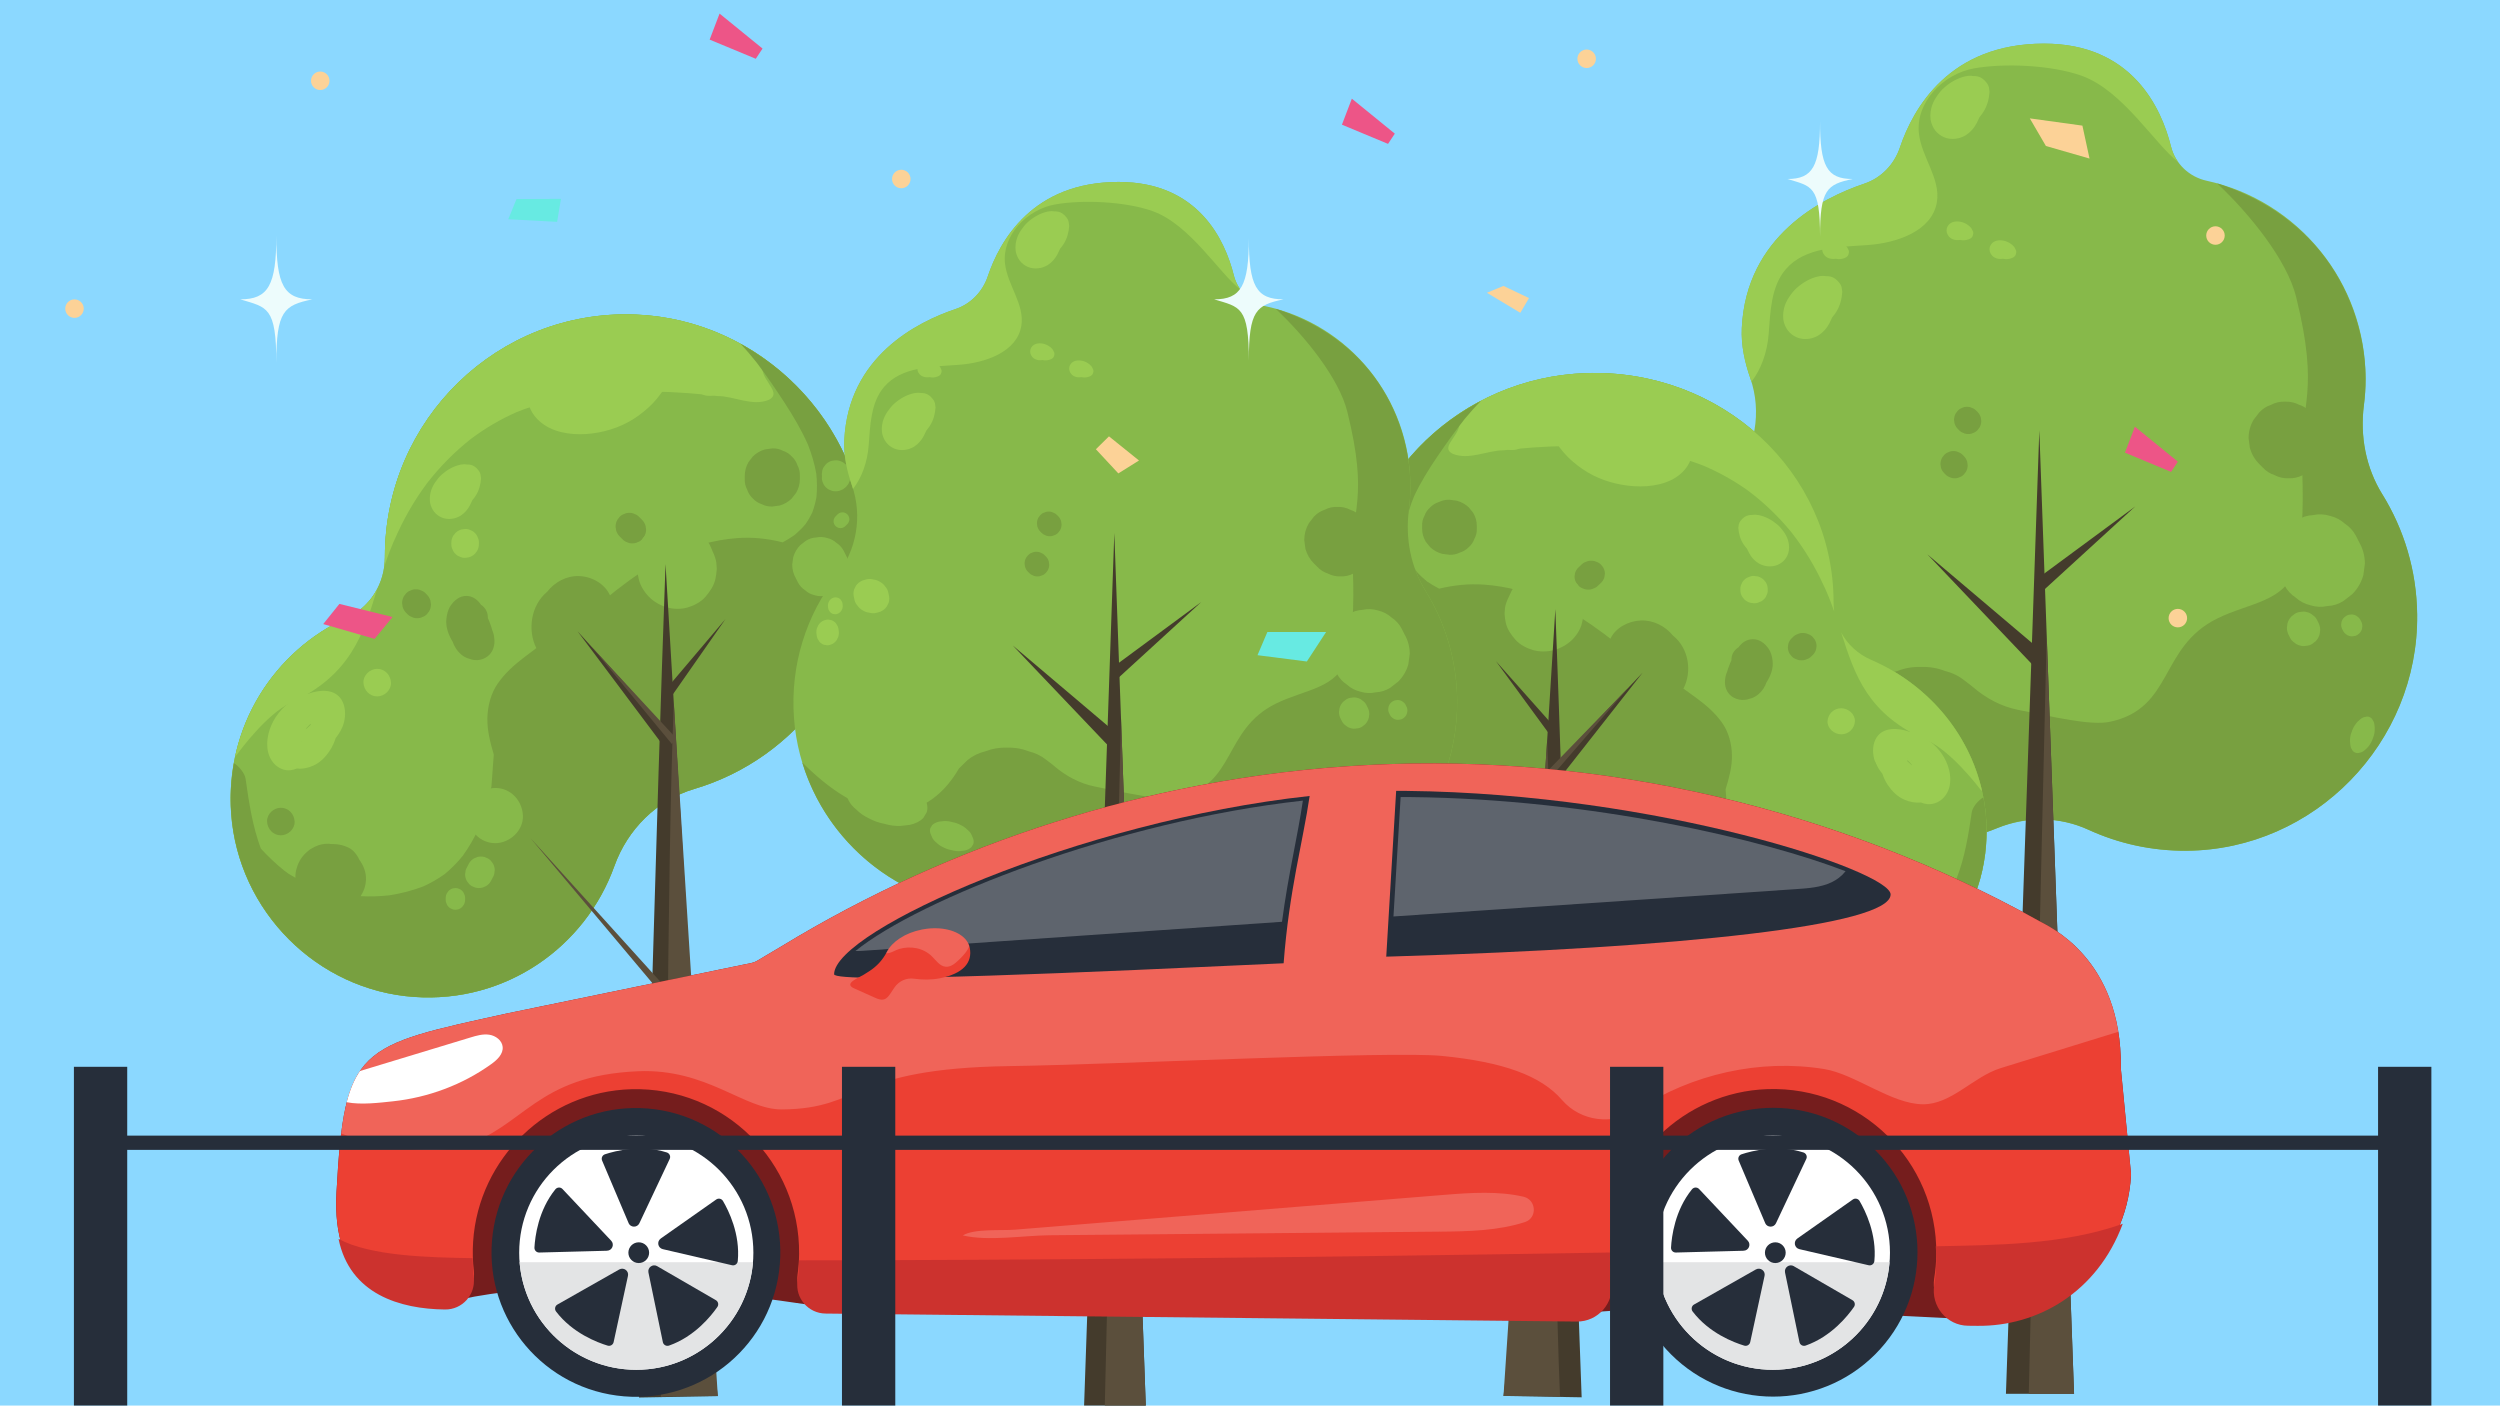 <?xml version="1.0" encoding="UTF-8"?>
<svg id="_レイヤー_1" data-name="レイヤー 1" xmlns="http://www.w3.org/2000/svg" viewBox="0 0 800 449.78">
  <defs>
    <style>
      .cls-1 {
        fill: #67eae2;
      }

      .cls-2 {
        fill: #ec4033;
      }

      .cls-3 {
        fill: #e3e4e5;
      }

      .cls-4 {
        fill: #ed5587;
      }

      .cls-5 {
        fill: #edfcfc;
      }

      .cls-6, .cls-7, .cls-8 {
        fill: #fff;
      }

      .cls-9 {
        fill: #fcd297;
      }

      .cls-10 {
        fill: #751d1d;
      }

      .cls-11 {
        fill: #8bd8ff;
      }

      .cls-12 {
        fill: #cc322e;
      }

      .cls-13 {
        fill: #443b2c;
      }

      .cls-14 {
        fill: #9acc52;
      }

      .cls-15 {
        fill: #87b94a;
      }

      .cls-16 {
        fill: #5b4f3c;
      }

      .cls-17 {
        fill: #262e3a;
      }

      .cls-18 {
        fill: #78a040;
      }

      .cls-7 {
        opacity: .19;
      }

      .cls-8 {
        opacity: .26;
      }
    </style>
  </defs>
  <rect class="cls-11" y="-1.07" width="800" height="453.09"/>
  <path class="cls-15" d="m111.08,197.64c7.53-3.41,12.1-11.08,12.08-19.38,0-.05,0-.1,0-.16,0-43.81,36.17-79.13,80.13-77.45,39.98,1.53,72.55,34.26,74.07,74.43,1.38,36.5-22.37,67.65-55.24,77.38-11.95,3.54-21.33,12.9-25.55,24.68-9.25,25.84-34.69,43.91-64.02,41.87-31.1-2.16-56.33-27.42-58.59-58.66-2.01-27.8,13.8-52.15,37.12-62.71Z"/>
  <path class="cls-15" d="m111.08,197.64c7.53-3.41,12.1-11.08,12.08-19.38,0-.05,0-.1,0-.16,0-43.81,36.17-79.13,80.13-77.45,39.98,1.53,72.55,34.26,74.07,74.43,1.38,36.5-22.37,67.65-55.24,77.38-11.95,3.54-21.33,12.9-25.55,24.68-9.25,25.84-34.69,43.91-64.02,41.87-31.1-2.16-56.33-27.42-58.59-58.66-2.01-27.8,13.8-52.15,37.12-62.71Z"/>
  <path class="cls-14" d="m244.95,115.04c-11.87-8.54-26.21-13.81-41.66-14.4-43.97-1.68-80.13,33.64-80.13,77.45,0,.05,0,.1,0,.16,0,1.03-.07,2.05-.2,3.05,1.1-3.28,2.33-6.59,3.87-9.91-.22.53-.45,1.05-.67,1.58,2.75-6.48,6.25-12.64,10.46-18.29.1-.13.28-.37.44-.57,3.99-5.06,8.56-9.67,13.62-13.65,4.53-3.41,9.44-6.3,14.63-8.58,6.56-2.67,13.47-4.3,20.48-5.31,15.08-1.91,30.51-1.6,45.56.38-.59-.08-1.17-.16-1.76-.24,5.45.09,11.28,3.44,16.49,1.21,4.87-2.57-4.41-7.17-1.58-12.1.16-.27.3-.53.46-.8Zm-94.45,25.56s.04-.03.07-.05c-.86.67-.37.27-.07.05Z"/>
  <path class="cls-14" d="m120.71,188.45c-2.07,3.98-5.37,7.26-9.63,9.19-18.04,8.17-31.57,24.59-35.85,44.47.4-.41.74-.79.98-1.15.36-.55,9.25-12.58,16.68-15.98,19.3-8.84,23.39-22.04,27.82-36.53Z"/>
  <path class="cls-14" d="m214.33,113.82c-.86-1.86-2.34-2.88-4.17-3.65-.76-.32-1.61-.28-2.41-.01-1.81-.55-3.89-.56-5.64-.34-2.65.32-5.05,1.11-7.47,2.12-.93-.02-1.86.07-2.75.22-2.74.48-5.39,1.87-7.79,3.28-.71.34-1.39.72-2.05,1.15-.3,0-.59,0-.86,0-3.38.08-6.65.32-9.36,2.56-2.32,1.92-3.43,5.1-3.11,8.06.4,3.65,2.27,6.57,5.29,8.65,4.34,2.99,10.42,3.5,15.52,2.84,5.28-.68,10.42-2.52,14.74-5.67,2.19-1.59,4.23-3.36,5.94-5.46,1.85-2.28,3.67-4.84,4.54-7.69.62-2.05.48-4.14-.42-6.07Zm-10.65.49s-.06.06-.13.13h0s0,0,0,0c0,0-.01.01-.02.02.05-.09.11-.16.14-.15Z"/>
  <path class="cls-14" d="m153.92,153.01c-.05-.39-.11-.78-.16-1.17-.14-.57-.4-1.07-.79-1.5-.56-.73-1.37-1.37-2.29-1.58-.44-.1-.88-.14-1.32-.12-.63-.12-1.29-.09-1.99.05-2.26.47-4.32,1.67-6.03,3.19-.84.74-1.55,1.66-2.16,2.58-.6.9-1.1,1.95-1.36,2.99-.34,1.35-.42,2.89.02,4.24.32.97.81,1.86,1.54,2.59.72.72,1.73,1.32,2.73,1.58,1.11.28,2.06.25,3.17.03.2-.04.39-.09.58-.17.5-.19,1.03-.38,1.49-.67,1.28-.82,2.31-1.98,3.01-3.33.29-.55.54-1.11.8-1.67.38-.45.74-.91,1.06-1.41,1.08-1.68,1.59-3.64,1.72-5.61Z"/>
  <path class="cls-14" d="m226.71,126.65h.42c.61.02,1.17-.1,1.7-.38.55-.18,1.02-.48,1.42-.91.43-.4.73-.87.91-1.42.28-.53.4-1.09.38-1.7-.05-.39-.11-.78-.16-1.17-.21-.75-.59-1.4-1.13-1.95l-.89-.69c-.69-.4-1.43-.6-2.23-.6h-.42c-.61-.02-1.17.1-1.7.38-.55.18-1.02.48-1.42.91-.43.4-.73.87-.91,1.42-.28.53-.4,1.09-.38,1.7l.16,1.17c.21.75.59,1.4,1.13,1.95.3.23.6.46.89.69.69.4,1.43.6,2.23.6h0Z"/>
  <path class="cls-14" d="m153.25,174.1v-.42c.02-.61-.1-1.17-.38-1.7-.18-.55-.48-1.02-.91-1.42-.4-.43-.87-.73-1.42-.91-.53-.28-1.09-.4-1.7-.38-.39.05-.78.11-1.17.16-.75.21-1.4.59-1.95,1.13-.23.3-.46.6-.69.89-.4.69-.6,1.43-.6,2.23v.42c-.02.61.1,1.17.38,1.7.18.55.48,1.02.91,1.42.4.43.87.73,1.42.91.53.28,1.09.4,1.7.38.39-.05.78-.11,1.17-.16.75-.21,1.4-.59,1.95-1.13.23-.3.46-.6.69-.89.4-.69.6-1.43.6-2.23h0Z"/>
  <path class="cls-14" d="m109.3,223.95c-2.17-3.56-6.82-3.33-10.56-1.98-.33.02-.66.07-.99.18-3.96,1.3-7.24,3.87-9.53,7.35-2.1,3.19-3.33,7.51-2.4,11.29.61,2.46,2.34,4.7,4.82,5.45,1.58.48,3.02.25,4.37-.32,1.78.21,3.62-.19,5.29-.94,2.26-1.01,4.04-2.93,5.36-4.98.75-1.17,1.32-2.46,1.75-3.8,1.19-1.53,2.2-3.17,2.67-5.08.57-2.34.5-5.07-.78-7.18Zm-11.57,8c.1-.08.2-.16.3-.22.02-.01.04-.02.06-.03.06,0-.03.11-.43.32.02-.02.04-.04.07-.06Zm.34,1.03s.04-.06.07-.09c.4-.45.8-.88,1.25-1.28,0,0,.02-.01.02-.02,0,.08,0,.15,0,.23,0,.05,0,.09-.01.14-.33.32-.66.65-1.01.96-.19.16-.38.32-.57.47.08-.13.16-.27.25-.4Zm1.35-2.03s0,.02,0,.04c-.12.06-.19.07-.21.06.07-.03.14-.07.21-.1Zm-2.97,6.3s.07.01.07.02c0,0-.02,0-.05,0,0,0-.01,0-.02-.01Zm.12.03s.04.02.06.03c.01.02.02.03.03.05,0,0-.01,0-.02,0-.03-.03-.06-.05-.07-.07Z"/>
  <path class="cls-14" d="m120.71,222.85c2.31,0,4.52-2.03,4.41-4.41-.11-2.39-1.94-4.41-4.41-4.41-2.31,0-4.52,2.03-4.41,4.41.11,2.39,1.94,4.41,4.41,4.41h0Z"/>
  <path class="cls-18" d="m129.96,196.11l.42.42c.4.43.87.73,1.42.91.53.28,1.09.4,1.7.38.61.02,1.17-.1,1.7-.38.55-.18,1.02-.48,1.42-.91.23-.3.46-.6.69-.89.4-.69.6-1.43.6-2.23-.05-.39-.11-.78-.16-1.17-.21-.75-.59-1.4-1.13-1.95l-.42-.42c-.4-.43-.87-.73-1.42-.91-.53-.28-1.09-.4-1.7-.38-.61-.02-1.17.1-1.7.38-.55.18-1.02.48-1.42.91l-.69.89c-.4.69-.6,1.43-.6,2.23l.16,1.17c.21.75.59,1.4,1.13,1.95h0Z"/>
  <path class="cls-18" d="m144.42,199.36c-.19,1.93-.21,3.99.38,5.85,1,3.13,3.65,5.89,7.15,5.82,2-.04,3.84-1.17,4.87-2.86.7-1.15.99-2.54,1.02-3.87.04-2.48-1.02-4.91-1.98-7.13-1.23-2.85-2.95-6.33-6.49-6.47-2.26-.09-4.02,1.4-5.21,3.17-.85,1.27-1.16,2.75-1.32,4.23-.27,2.47.65,5.05,1.94,7.12.7,1.13,1.54,2.18,2.37,3.22.95,1.2,2.26,2.2,3.75,2.61,2.4.66,5.22-.34,6.48-2.54.93-1.63,1-3.36.67-5.16-.22-1.21-.81-2.33-1.36-3.41-.61-1.19-1.21-2.39-1.82-3.58-.23,1.78-.46,3.57-.69,5.35,2.23-1.86,2.67-5.32.61-7.48-2.18-2.28-6.1-2.03-7.72.81-1.14,2.01-.54,4.92,1.58,6.04,2.1,1.11,4.82.56,6.04-1.58l.05-.09-.69.89s.05-.04.07-.06c-.65.38-1.3.76-1.95,1.13.03-.01.06-.02.09-.03l-1.17.16s.07,0,.1,0c-.39-.05-.78-.11-1.17-.16.07,0,.15.02.21.06-.35-.15-.7-.3-1.05-.44l.1.06c-.3-.23-.6-.46-.89-.69.06.04.12.1.16.17-.23-.3-.46-.6-.69-.89l.05.1c-.15-.35-.3-.7-.44-1.05,0,.04.01.07.02.11-.05-.39-.11-.78-.16-1.17,0,.05,0,.1-.01.16l.16-1.17s-.03.1-.04.15c.15-.35.3-.7.44-1.05-.04.1-.09.19-.16.27.23-.3.46-.6.69-.89-.14.17-.3.31-.47.46-.23.3-.46.6-.69.89-.32.51-.5,1.05-.52,1.64-.14,1.02.05,1.89.52,2.81.79,1.55,1.66,3.08,2.35,4.68-.15-.35-.3-.7-.44-1.05.19.45.32.92.4,1.4-.05-.39-.11-.78-.16-1.17.03.28.04.54.02.82l.16-1.17c-.03.21-.08.4-.16.6.15-.35.3-.7.44-1.05-.05.11-.11.2-.18.3l.69-.89c-.05.06-.1.12-.16.17.3-.23.6-.46.89-.69-.1.08-.2.14-.31.19.35-.15.7-.3,1.05-.44-.09.04-.19.07-.29.09.39-.05.78-.11,1.17-.16-.18.02-.32.03-.5,0,.39.05.78.11,1.17.16-.11-.02-.22-.05-.32-.09.35.15.7.3,1.05.44-.22-.1-.41-.21-.61-.35l.89.69c-.39-.31-.72-.68-1.03-1.07l.69.89c-.96-1.24-1.91-2.5-2.52-3.95.15.35.3.7.44,1.05-.23-.57-.4-1.15-.48-1.76.05.39.11.78.16,1.17-.06-.51-.06-1.01,0-1.52l-.16,1.17c.06-.44.17-.86.33-1.28-.15.35-.3.7-.44,1.05.16-.36.34-.68.58-.99-.23.3-.46.6-.69.89.14-.17.29-.33.46-.48-.3.23-.6.46-.89.69.08-.07.18-.13.28-.18-.35.15-.7.3-1.05.44.1-.05.2-.07.31-.08-.39.05-.78.11-1.17.16l.16.02c-.39-.05-.78-.11-1.17-.16.05.02.1.03.15.05-.35-.15-.7-.3-1.05-.44.05.03.09.05.14.08l-.89-.69c.14.11.24.21.35.34-.23-.3-.46-.6-.69-.89.88,1.22,1.55,2.63,2.13,4.01-.15-.35-.3-.7-.44-1.05.51,1.23,1.04,2.54,1.24,3.86l-.16-1.17c.06.47.07.94.01,1.41.05-.39.11-.78.16-1.17-.04.26-.1.51-.2.76.15-.35.3-.7.44-1.05-.07.15-.14.29-.24.42.23-.3.46-.6.69-.89-.1.12-.2.23-.32.33l.89-.69c-.1.07-.2.12-.31.17.35-.15.7-.3,1.05-.44-.12.04-.24.07-.36.09.39-.05.78-.11,1.17-.16-.13.02-.27.01-.4,0l1.17.16c-.13-.02-.26-.05-.39-.1.35.15.7.3,1.05.44-.29-.12-.55-.28-.8-.47.3.23.6.46.89.69-.24-.2-.44-.41-.63-.65l.69.89c-.21-.29-.37-.59-.52-.91.15.35.3.7.44,1.05-.22-.54-.34-1.09-.42-1.67.05.39.11.78.16,1.17-.14-1.15-.07-2.3.04-3.44.11-1.06-.57-2.4-1.29-3.12-.77-.77-2.02-1.34-3.12-1.29-1.14.05-2.32.43-3.12,1.29-.84.91-1.17,1.89-1.29,3.12h0Z"/>
  <path class="cls-18" d="m89.87,267.3c2.31,0,4.52-2.03,4.41-4.41-.11-2.39-1.94-4.41-4.41-4.41-2.31,0-4.52,2.03-4.41,4.41.11,2.39,1.94,4.41,4.41,4.41h0Z"/>
  <path class="cls-18" d="m236.93,109.98c1.85,1.96,3.6,4.01,5.27,6.13,3.08,4.08,5.97,8.33,8.76,12.61,2.82,4.34,5.47,8.79,7.57,13.52,1.19,3.02,2.12,6.13,2.68,9.33.26,2.49.29,4.98.06,7.47-.31,1.71-.76,3.38-1.36,5.01-.62,1.29-1.34,2.52-2.16,3.69-1.03,1.22-2.16,2.34-3.37,3.37-1.26.9-2.57,1.71-3.93,2.44-4.73-1.2-9.6-1.73-14.5-1.36-7.52.56-14.46,2.6-21.31,5.67-6.37,2.85-12.06,6.83-17.56,11.11-.64.5-1.26,1.02-1.89,1.54-1.66-3.7-5.76-6.02-9.87-6.17-4.06-.15-7.86,1.95-10.29,5.09-.03.03-.07.05-.1.08-5.07,4.32-6.16,12.13-3.31,17.89-1.42,1.05-2.83,2.11-4.23,3.2-3.11,2.41-5.84,4.87-8.11,8.13-2.23,3.21-3.25,7.28-3.32,11.15-.07,4,.95,7.8,2.05,11.58-.23,3.43-.48,6.85-.76,10.28-.32,1.14-.61,2.29-.89,3.45-.77,3.23-1.76,6.39-2.99,9.48-1.46,3.22-3.2,6.3-5.27,9.17-1.74,2.15-3.68,4.12-5.81,5.88-2.14,1.53-4.42,2.83-6.82,3.92-3.5,1.35-7.15,2.28-10.85,2.86-3.06.34-6.14.42-9.22.28,1.03-1.62,1.67-3.4,1.72-5.4.06-2.32-.81-4.44-2.13-6.27-.22-.48-.47-.94-.77-1.38-.77-1.13-1.6-2.01-2.85-2.57-1.37-.61-2.51-.91-4.02-1.04-.4-.03-.79-.03-1.19-.02-1.42-.21-2.9-.1-4.32.4-.73.26-1.42.6-2.07.99-.41.19-.78.46-1.12.77-1.78,1.4-3.08,3.3-3.67,5.45-.35.98-.49,2.08-.45,3.17-.72-.4-1.43-.81-2.13-1.24-.46-.32-.91-.65-1.36-.99-2.71-2.18-5.25-4.56-7.58-7.12-2.66-7.15-3.8-14.75-4.86-22.27-.26-1.83-2.13-4.07-3.74-5.08-.94,5.2-1.26,10.63-.86,16.19,2.26,31.24,27.49,56.5,58.59,58.66,29.33,2.04,54.77-16.04,64.02-41.87,4.22-11.78,13.6-21.14,25.55-24.68,32.88-9.73,56.62-40.88,55.24-77.38-1.06-28-17.21-52.37-40.44-65.1Zm-131.66,171.07c-.07.07-.14.15-.22.22,0,0-.02,0-.02.01.06-.07.15-.15.25-.25,0,0,0,.01-.01.02Z"/>
  <path class="cls-18" d="m198.27,171.64c.32.32.64.64.95.95.4.43.87.73,1.42.91.53.28,1.09.4,1.7.38.61.02,1.17-.1,1.7-.38.55-.18,1.02-.48,1.42-.91l.69-.89c.4-.69.6-1.43.6-2.23l-.16-1.17c-.21-.75-.59-1.4-1.13-1.95-.32-.32-.64-.64-.95-.95-.4-.43-.87-.73-1.42-.91-.53-.28-1.09-.4-1.7-.38-.61-.02-1.17.1-1.7.38-.55.18-1.02.48-1.42.91-.23.3-.46.6-.69.89-.4.69-.6,1.43-.6,2.23.05.39.11.78.16,1.17.21.75.59,1.4,1.13,1.95h0Z"/>
  <path class="cls-18" d="m238.32,152.32v.95c-.05,1.22.21,2.35.76,3.4.36,1.09.96,2.04,1.82,2.84.8.86,1.75,1.47,2.84,1.82,1.05.55,2.19.81,3.4.76.78-.11,1.56-.21,2.35-.32,1.5-.42,2.79-1.18,3.89-2.27.46-.6.92-1.19,1.38-1.79.8-1.38,1.2-2.86,1.2-4.45v-.95c.05-1.22-.21-2.35-.76-3.4-.36-1.09-.96-2.04-1.82-2.84-.8-.86-1.75-1.47-2.84-1.82-1.05-.55-2.19-.81-3.4-.76-.78.11-1.56.21-2.35.32-1.5.42-2.79,1.18-3.89,2.27-.46.6-.92,1.19-1.38,1.79-.8,1.38-1.2,2.86-1.2,4.45h0Z"/>
  <path class="cls-15" d="m158.5,269.81c4.62,0,9.04-4.06,8.83-8.83-.21-4.78-3.88-8.83-8.83-8.83-4.62,0-9.04,4.06-8.83,8.83.21,4.78,3.88,8.83,8.83,8.83h0Z"/>
  <path class="cls-15" d="m254.71,185.12c.21.42.43.85.64,1.27.55,1.03,1.31,1.85,2.27,2.48.85.78,1.85,1.31,3,1.58,1.17.37,2.35.42,3.52.16,1.17-.05,2.27-.4,3.28-1.05.6-.46,1.19-.92,1.79-1.38,1.09-1.1,1.85-2.4,2.27-3.89l.32-2.35c0-1.59-.41-3.08-1.2-4.45-.21-.42-.43-.85-.64-1.27-.55-1.03-1.31-1.85-2.27-2.48-.85-.78-1.85-1.31-3-1.58-1.17-.37-2.35-.42-3.52-.16-1.17.05-2.27.4-3.28,1.05-.6.46-1.19.92-1.79,1.38-1.09,1.1-1.85,2.4-2.27,3.89l-.32,2.35c0,1.59.41,3.08,1.2,4.45h0Z"/>
  <path class="cls-15" d="m228.85,178.46c-.27-.77-.56-1.58-.95-2.32-.2-.54-.44-1.1-.77-1.77-.5-1.02-1.26-1.91-2.01-2.74-.15-.17-.32-.32-.5-.46-.69-.57-1.4-1.16-2.16-1.64-.2-.12-.4-.23-.61-.32-.86-.39-1.75-.81-2.65-1.09-.19-.06-.38-.11-.57-.14-.96-.18-1.96-.32-2.93-.39-1.17-.09-2.38.17-3.52.35-1.18.19-2.27.78-3.34,1.24-1.03.55-1.85,1.31-2.48,2.27-.78.85-1.31,1.85-1.58,3-.37,1.17-.42,2.35-.16,3.52.02.48.11.95.23,1.41-.16.37-.32.75-.47,1.12-.42,1.56-.42,3.13,0,4.69.43,2.12,1.78,4.25,3.28,5.78,1.56,1.59,3.61,2.76,5.75,3.38,2.1.61,4.67.65,6.77,0,2.02-.62,4.2-1.77,5.59-3.41,1.44-1.7,2.7-3.52,3.18-5.74.2-.91.31-1.88.39-2.8.02-.19.03-.38.02-.57-.05-1.11-.13-2.3-.51-3.36Z"/>
  <path class="cls-15" d="m272.17,152.17s0-.02,0-.04c-.02-.14-.14-1.04-.16-1.18,0-.01,0-.02,0-.03,0-.02,0-.05-.02-.07,0-.01,0-.03-.01-.04,0,0,0,0,0-.01,0,0,0,0,0-.01-.15-.35-.3-.7-.44-1.05-.01-.02-.02-.05-.03-.07,0,0-.01-.02-.02-.03,0,0,0-.01-.01-.02,0,0,0,0,0,0-.23-.3-.46-.6-.69-.89-.02-.02-.04-.05-.06-.06,0,0,0,0-.01,0,0,0,0,0-.01,0-.3-.23-.6-.46-.89-.69-.01,0-.02-.02-.04-.03-.34-.21-.76-.35-1.12-.48-.03-.01-.06-.02-.09-.02-.59-.18-1.17-.21-1.76-.08-.59.03-1.13.2-1.64.52-.51.28-.93.66-1.24,1.14-.39.43-.65.93-.79,1.5-.05.39-.11.78-.16,1.17,0,.24.02.46.06.69-.09.53-.06,1.07.1,1.6.15.35.3.7.44,1.05.39.66.92,1.19,1.58,1.58.35.15.7.3,1.05.44.78.21,1.56.21,2.35,0,.03,0,.05-.01.08-.02,0,0,0,0,.01,0,.13-.05.94-.39,1.06-.45.01,0,.03-.01.04-.02,0,0,.02-.01.03-.02,0,0,.01,0,.02-.01.12-.08.79-.61.9-.7.02-.02.04-.03.05-.05.13-.14.3-.39.37-.47.06-.08.25-.31.36-.47.02-.02.03-.05.04-.07.09-.18.19-.45.23-.55.06-.15.17-.37.23-.56,0-.03.02-.05.02-.08.05-.21.07-.51.09-.66.02-.15.08-.45.08-.67,0-.03,0-.05,0-.08Z"/>
  <path class="cls-15" d="m268.03,164.59c-.21.21-.42.42-.64.64-.22.2-.37.44-.46.71-.14.26-.2.55-.19.85-.01.3.05.59.19.85.09.27.24.51.46.71.15.12.3.23.45.35.34.2.72.3,1.11.3.2-.03.39-.05.59-.08.37-.1.7-.29.97-.57.21-.21.42-.42.64-.64.22-.2.37-.44.46-.71.14-.26.2-.55.19-.85.01-.3-.05-.59-.19-.85-.09-.27-.24-.51-.46-.71-.15-.12-.3-.23-.45-.35-.34-.2-.72-.3-1.11-.3-.2.03-.39.05-.59.08-.37.1-.7.29-.97.57h0Z"/>
  <path class="cls-15" d="m150.09,276.27c-.21.42-.43.84-.65,1.27-.32.51-.5,1.05-.52,1.64-.13.59-.11,1.17.08,1.76.14.57.4,1.07.79,1.5.31.48.72.86,1.24,1.14.35.15.7.3,1.05.44.78.21,1.56.21,2.35,0,.35-.15.7-.3,1.05-.44.66-.39,1.19-.92,1.58-1.58.21-.42.43-.84.65-1.27.32-.51.5-1.05.52-1.64.13-.59.11-1.17-.08-1.76-.14-.57-.4-1.07-.79-1.5-.31-.48-.72-.86-1.24-1.14-.35-.15-.7-.3-1.05-.44-.78-.21-1.56-.21-2.35,0-.35.15-.7.3-1.05.44-.66.39-1.19.92-1.58,1.58h0Z"/>
  <path class="cls-15" d="m142.62,287.42v.47c-.02.45.07.86.27,1.25.13.4.34.75.64,1.04.28.32.62.54,1,.67.37.2.77.3,1.2.28l.83-.12c.53-.15.98-.43,1.37-.83.16-.22.32-.44.49-.66.28-.51.42-1.05.42-1.64v-.47c.02-.45-.07-.86-.27-1.25-.13-.4-.34-.75-.64-1.04-.28-.32-.62-.54-1-.67-.37-.2-.77-.3-1.2-.28-.28.04-.55.08-.83.12-.53.15-.98.43-1.37.83-.16.22-.32.44-.49.66-.28.51-.42,1.05-.42,1.64h0Z"/>
  <path class="cls-13" d="m212.97,180.5c-3.24,89.74-5.25,176.97-8.49,266.71l25.21-.47s-1.76-14.81-2.08-20.23c-1.18-19.89-2.37-39.78-3.55-59.67-2.35-39.43-4.69-78.86-7.04-118.3-1.35-22.68-2.7-45.36-4.05-68.05Z"/>
  <path class="cls-16" d="m215.62,224.98c-2.36,56.7-1.81,165.41-4.16,222.1.02-.36,18.24-.34,18.24-.34l-14.08-221.76Z"/>
  <polygon class="cls-13" points="184.8 201.99 214.8 235.15 211.63 237.79 184.8 201.99"/>
  <polygon class="cls-13" points="232.16 198.09 214.53 223.33 212.26 221.57 232.16 198.09"/>
  <polygon class="cls-16" points="189.38 207.05 216.29 236.15 214.99 238.08 189.38 207.05"/>
  <path class="cls-15" d="m762.34,158.18c-5.27-8.52-7.18-18.59-5.89-28.54.36-2.74.54-5.54.54-8.38,0-31.11-21.78-57.09-50.85-63.42-5.54-1.21-10.02-5.38-11.4-10.9-3.13-12.54-12.54-32.98-40.66-32.98-30.36,0-41.91,20.8-46.11,33.26-1.83,5.43-5.99,9.75-11.4,11.56-13.62,4.58-37.78,16.8-39.19,46.15-.27,5.62.96,11.02,2.7,16.04,3.79,10.9,1.62,22.82-5.43,31.93-10.54,13.62-16.38,31.11-15.02,50,2.57,35.82,31.5,64.77,67.17,67.23,11.4.78,22.27-1.09,32.09-5.06,9.51-3.85,20.09-3.83,29.42.45,9.55,4.38,20.19,6.79,31.39,6.71,40.89-.31,74.28-34.56,73.78-75.64-.17-14.08-4.23-27.22-11.13-38.4Z"/>
  <polygon class="cls-13" points="616.77 177.4 654.42 216.93 654.52 209.37 616.77 177.4"/>
  <path class="cls-18" d="m722.97,148.5l1.12,1.12c1.06,1.14,2.31,1.95,3.76,2.42,1.39.73,2.9,1.07,4.51,1.01,1.61.06,3.11-.27,4.51-1.01,1.45-.47,2.7-1.28,3.76-2.42.61-.79,1.22-1.58,1.83-2.37,1.06-1.82,1.59-3.79,1.6-5.9-.14-1.04-.28-2.07-.42-3.11-.56-1.98-1.56-3.7-3.01-5.16-.37-.37-.75-.75-1.12-1.12-1.06-1.14-2.31-1.95-3.76-2.42-1.39-.73-2.9-1.07-4.51-1.01-1.61-.06-3.11.27-4.51,1.01-1.45.47-2.7,1.28-3.76,2.42-.61.79-1.22,1.58-1.83,2.37-1.06,1.82-1.59,3.79-1.6,5.9.14,1.04.28,2.07.42,3.11.56,1.98,1.56,3.7,3.01,5.16h0Z"/>
  <path class="cls-18" d="m762.34,158.18c-5.27-8.52-7.18-18.59-5.89-28.54.36-2.74.54-5.54.54-8.38,0-18.92-9.72-50.43-47.53-62.6,10.64,9.97,22.39,24.66,25.28,36.29,7.67,30.85,1.23,34.62,1.85,51.93.41,11.56.8,23.31-2.06,34.52-2.87,11.21-14.72,11.4-25.08,16.55-18.56,9.23-13.89,28.6-34.15,33-6.21,1.35-18.09-1.54-29.51-3.8-5.38-1.07-10.26-3.7-14.42-7.27-.27-.23-.54-.45-.83-.67-.63-.48-1.26-.95-1.88-1.43-1.78-1.45-3.88-2.48-6.32-3.08-2.34-.93-4.86-1.36-7.56-1.28-2.7-.08-5.22.35-7.56,1.28-2.43.6-4.54,1.63-6.32,3.08-1.02,1-2.05,2.01-3.07,3.01-.78,1.02-17.74,35.27-55.25-2.12,8.58,28.24,33.98,49.39,64.24,51.47,11.58.8,22.61-1.15,32.55-5.25,9.3-3.84,19.81-3.56,28.96.64,9.55,4.38,20.19,6.79,31.39,6.71,40.89-.31,74.28-34.56,73.78-75.64-.17-14.08-4.23-27.22-11.13-38.4Z"/>
  <path class="cls-15" d="m752.03,237.6l.07.65c.05.65.22,1.16.51,1.55.22.5.55.83.99,1,.42.22.88.25,1.4.08.48-.04.98-.26,1.5-.65.32-.29.65-.57.97-.86.65-.71,1.2-1.54,1.63-2.5.18-.49.35-.98.53-1.47.26-.97.34-1.87.26-2.71-.02-.22-.05-.43-.07-.65-.05-.65-.22-1.16-.51-1.55-.22-.5-.55-.83-.99-1-.42-.22-.88-.25-1.4-.08-.48.04-.98.26-1.5.65-.32.29-.65.57-.97.86-.65.71-1.2,1.54-1.63,2.5l-.53,1.47c-.26.97-.34,1.87-.26,2.71h0Z"/>
  <polygon class="cls-13" points="652.58 137.69 641.9 446.01 663.7 446.01 652.58 137.69"/>
  <polygon class="cls-16" points="654.94 203.2 649.21 446.01 663.7 446.01 654.94 203.2"/>
  <path class="cls-14" d="m697.02,51.87c-1.05-1.46-1.84-3.13-2.29-4.94-3.13-12.54-12.54-32.98-40.66-32.98-30.36,0-41.91,20.8-46.11,33.26-1.83,5.43-5.99,9.75-11.4,11.56-13.62,4.58-37.78,16.8-39.19,46.15-.27,5.62.96,11.02,2.7,16.04.14.4.26.81.38,1.21,3.13-3.96,5.07-9.57,5.51-15.14.57-7.32.73-15.35,5.52-20.91,6.13-7.11,16.88-7.04,26.25-7.71,9.36-.67,20.58-4.51,22.08-13.78,1.21-7.54-4.92-14.33-5.76-21.93-1.11-9.97,7.8-19.08,17.68-20.83,9.88-1.75,24.93-1.01,34.37,2.36,13.22,4.72,23.5,21.98,30.92,27.63Z"/>
  <path class="cls-15" d="m730.06,185.36c.33.66.66,1.32,1,1.98.87,1.61,2.05,2.9,3.55,3.87,1.33,1.22,2.9,2.04,4.69,2.47,1.83.57,3.67.66,5.5.25,1.84-.08,3.55-.63,5.13-1.64.93-.72,1.86-1.44,2.79-2.16,1.71-1.72,2.89-3.75,3.55-6.09l.49-3.67c0-2.49-.64-4.81-1.88-6.96-.33-.66-.66-1.32-1-1.98-.87-1.61-2.05-2.9-3.55-3.87-1.33-1.22-2.9-2.04-4.69-2.47-1.83-.57-3.67-.66-5.5-.25-1.84.08-3.55.63-5.13,1.64-.93.72-1.86,1.44-2.79,2.16-1.71,1.72-2.89,3.75-3.55,6.09l-.49,3.67c0,2.49.64,4.81,1.88,6.96h0Z"/>
  <path class="cls-15" d="m732.51,203.46l.37.74c.32.6.77,1.08,1.33,1.44.5.45,1.08.76,1.75.92.68.21,1.37.25,2.05.09.68-.03,1.32-.23,1.91-.61.35-.27.69-.54,1.04-.8.64-.64,1.08-1.4,1.32-2.27l.18-1.37c0-.93-.24-1.79-.7-2.6-.12-.25-.25-.49-.37-.74-.32-.6-.77-1.08-1.33-1.44-.5-.45-1.08-.76-1.75-.92-.68-.21-1.37-.25-2.05-.09-.68.03-1.32.23-1.91.61-.35.27-.69.54-1.04.8-.64.64-1.08,1.4-1.32,2.27l-.18,1.37c0,.93.24,1.79.7,2.6h0Z"/>
  <path class="cls-15" d="m558.19,230.42c.21.5.43,1,.64,1.5.58,1.23,1.55,2.38,2.9,3.45,1.13,1.16,2.58,2.16,4.33,2.99,1.77.94,3.63,1.59,5.58,1.95,1.89.55,3.75.79,5.56.71,1.09-.12,2.18-.24,3.26-.36,2.07-.46,3.67-1.27,4.78-2.44l1.2-2.01c.46-1.48.26-3.05-.61-4.73-.21-.5-.43-1-.64-1.5-.58-1.23-1.55-2.38-2.9-3.45-1.13-1.16-2.58-2.16-4.33-2.99-1.77-.94-3.63-1.59-5.58-1.95-1.89-.55-3.75-.79-5.56-.71-1.09.12-2.18.24-3.26.36-2.07.46-3.67,1.27-4.78,2.44l-1.2,2.01c-.46,1.48-.26,3.05.61,4.73h0Z"/>
  <path class="cls-14" d="m560.8,160.54c.06.3.13.6.19.89.18.73.54,1.39,1.07,1.97.43.65,1.01,1.18,1.74,1.59.73.47,1.51.76,2.36.86.81.22,1.62.25,2.43.09.49-.14.98-.29,1.48-.43.95-.42,1.71-1.02,2.28-1.82l.66-1.33c.3-.95.31-1.92.03-2.91-.06-.3-.13-.6-.19-.89-.18-.73-.54-1.39-1.07-1.97-.43-.65-1.01-1.18-1.74-1.59-.73-.47-1.51-.76-2.36-.86-.81-.22-1.62-.25-2.43-.09-.49.14-.98.29-1.48.43-.95.42-1.71,1.02-2.28,1.82l-.66,1.33c-.3.95-.31,1.92-.03,2.91h0Z"/>
  <path class="cls-14" d="m547.59,173.48c.03.22.06.44.08.67.08.54.28,1.02.6,1.44.25.47.59.85,1.03,1.13.44.33.93.51,1.46.55.5.13,1.01.12,1.54-.04.32-.13.64-.26.95-.39.62-.36,1.13-.85,1.53-1.47l.48-1.03c.23-.73.28-1.46.14-2.2-.03-.22-.06-.44-.08-.67-.08-.54-.28-1.02-.6-1.44-.25-.47-.59-.85-1.03-1.13-.44-.33-.93-.51-1.46-.55-.5-.13-1.01-.12-1.54.04-.32.13-.64.26-.95.39-.62.36-1.13.85-1.53,1.47l-.48,1.03c-.23.73-.28,1.46-.14,2.2h0Z"/>
  <path class="cls-14" d="m551.64,163.85c.02.15.04.29.05.44.05.36.19.67.39.95.16.31.39.56.68.74.29.21.61.33.96.36.33.09.67.08,1.01-.02.21-.09.42-.17.63-.26.41-.23.74-.56,1-.97l.31-.68c.15-.48.18-.96.09-1.45-.02-.15-.04-.29-.05-.44-.05-.36-.19-.67-.39-.95-.16-.31-.39-.56-.68-.74-.29-.21-.61-.33-.96-.36-.33-.09-.67-.08-1.01.02-.21.09-.42.17-.63.26-.41.23-.74.56-1,.97l-.31.68c-.15.48-.18.96-.09,1.44h0Z"/>
  <path class="cls-15" d="m749.62,201.54c.08.16.16.31.24.47.21.38.49.69.84.92.32.29.69.48,1.11.59.43.14.87.16,1.3.06.44-.02.84-.15,1.22-.39.22-.17.44-.34.66-.51.41-.41.69-.89.84-1.44l.12-.87c0-.59-.15-1.14-.45-1.65-.08-.16-.16-.31-.24-.47-.21-.38-.49-.69-.84-.92-.32-.29-.69-.48-1.11-.59-.43-.14-.87-.16-1.3-.06-.44.02-.84.15-1.22.39-.22.17-.44.34-.66.51-.41.41-.69.89-.84,1.44l-.12.87c0,.59.15,1.14.45,1.65h0Z"/>
  <path class="cls-14" d="m589.53,93.43c-.06-.45-.12-.9-.18-1.36-.16-.66-.46-1.24-.91-1.73-.65-.84-1.58-1.58-2.65-1.83-.5-.11-1.02-.16-1.53-.14-.73-.13-1.49-.1-2.3.06-2.61.54-4.99,1.93-6.97,3.68-.97.86-1.79,1.91-2.5,2.99-.69,1.04-1.27,2.25-1.57,3.45-.4,1.57-.48,3.34.02,4.9.37,1.12.94,2.15,1.78,2.99.83.83,2,1.53,3.15,1.82,1.28.32,2.38.29,3.66.03.23-.05.45-.11.67-.19.58-.22,1.19-.44,1.72-.78,1.48-.95,2.67-2.29,3.48-3.85.33-.63.63-1.28.92-1.94.44-.52.86-1.06,1.22-1.63,1.25-1.95,1.84-4.2,1.99-6.49Z"/>
  <path class="cls-14" d="m636.65,29.39c-.06-.45-.12-.9-.18-1.36-.16-.66-.46-1.24-.91-1.73-.65-.84-1.58-1.58-2.65-1.83-.5-.11-1.02-.16-1.53-.14-.73-.13-1.49-.1-2.3.06-2.61.54-4.99,1.93-6.97,3.68-.97.86-1.79,1.92-2.5,2.99-.69,1.04-1.27,2.25-1.57,3.45-.4,1.57-.48,3.34.02,4.9.37,1.12.94,2.15,1.78,2.99.83.83,2,1.53,3.15,1.82,1.28.32,2.39.29,3.66.03.23-.05.45-.11.67-.19.58-.22,1.19-.44,1.72-.78,1.48-.95,2.67-2.29,3.48-3.85.33-.63.63-1.28.92-1.94.44-.52.86-1.06,1.22-1.63,1.25-1.95,1.84-4.2,1.99-6.49Z"/>
  <path class="cls-14" d="m590.74,82.35c.13-.11.27-.21.4-.32.18-.18.31-.39.38-.64.14-.38.2-.84.07-1.24-.06-.19-.15-.37-.26-.54-.1-.27-.26-.53-.48-.77-.69-.78-1.61-1.33-2.58-1.66-.47-.16-.97-.24-1.46-.28-.47-.04-.98,0-1.43.12-.59.16-1.18.47-1.58.94-.29.34-.51.73-.62,1.17-.11.44-.1.97.03,1.41.15.49.38.86.72,1.25.06.07.12.13.2.19.18.15.38.32.59.43.6.32,1.27.47,1.94.45.27,0,.54-.03.81-.05.26.05.51.09.77.11.88.05,1.73-.17,2.5-.56Z"/>
  <path class="cls-14" d="m630.53,76.32c.13-.11.27-.21.4-.32.18-.18.31-.39.38-.64.14-.38.2-.84.07-1.24-.06-.19-.15-.37-.26-.54-.1-.27-.26-.53-.48-.77-.69-.78-1.61-1.33-2.58-1.66-.47-.16-.97-.24-1.46-.28-.47-.04-.98,0-1.43.12-.59.16-1.18.47-1.58.94-.29.34-.51.73-.62,1.17-.11.44-.1.97.03,1.41.15.49.38.86.72,1.25.06.07.12.13.2.19.18.15.38.32.59.43.6.32,1.27.47,1.94.45.27,0,.54-.03.81-.05.26.05.51.09.77.11.88.05,1.73-.17,2.5-.56Z"/>
  <path class="cls-14" d="m644.28,82.35c.13-.11.27-.21.4-.32.18-.18.31-.39.38-.64.14-.38.2-.84.07-1.24-.06-.19-.15-.37-.26-.54-.1-.27-.26-.53-.48-.77-.69-.78-1.61-1.33-2.58-1.66-.47-.16-.97-.24-1.46-.28-.47-.04-.98,0-1.43.12-.59.16-1.18.47-1.58.94-.29.34-.51.73-.62,1.17-.11.44-.1.97.03,1.41.15.49.38.86.72,1.25.06.07.12.13.2.19.18.15.38.32.59.43.6.32,1.27.47,1.94.45.27,0,.54-.03.81-.05.26.05.51.09.77.11.88.05,1.73-.17,2.5-.56Z"/>
  <path class="cls-18" d="m626.51,137.27c.13.13.27.27.4.4.38.41.82.69,1.34.86.5.26,1.03.38,1.6.36.57.02,1.11-.1,1.6-.36.51-.17.96-.45,1.34-.86.22-.28.43-.56.65-.84.38-.65.56-1.35.57-2.1-.05-.37-.1-.74-.15-1.1-.2-.7-.55-1.31-1.07-1.83l-.4-.4c-.38-.41-.82-.69-1.34-.86-.5-.26-1.03-.38-1.6-.36-.57-.02-1.11.1-1.6.36-.51.17-.96.45-1.34.86-.22.28-.43.56-.65.84-.38.65-.56,1.35-.57,2.1.05.37.1.74.15,1.1.2.7.55,1.31,1.07,1.83h0Z"/>
  <path class="cls-18" d="m622.16,151.43l.4.4c.38.41.82.69,1.34.86.5.26,1.03.38,1.6.36.57.02,1.11-.1,1.6-.36.51-.17.96-.45,1.34-.86.22-.28.43-.56.65-.84.38-.65.56-1.35.57-2.1-.05-.37-.1-.74-.15-1.1-.2-.7-.55-1.31-1.07-1.83l-.4-.4c-.38-.41-.82-.69-1.34-.86-.5-.26-1.03-.38-1.6-.36-.57-.02-1.11.1-1.6.36-.51.17-.96.45-1.34.86-.22.28-.43.56-.65.84-.38.65-.56,1.35-.57,2.1.05.37.1.74.15,1.1.2.7.55,1.31,1.07,1.83h0Z"/>
  <polygon class="cls-13" points="683.26 162.07 651.41 185.56 652.14 190.53 683.26 162.07"/>
  <path class="cls-15" d="m598.73,211.13c-7.47-3.23-11.99-10.48-11.98-18.33,0-.05,0-.1,0-.15,0-41.43-35.86-74.83-79.45-73.24-39.63,1.44-71.93,32.4-73.43,70.39-1.37,34.52,22.17,63.97,54.77,73.18,11.85,3.35,21.15,12.2,25.33,23.34,9.18,24.43,34.39,41.52,63.47,39.6,30.83-2.04,55.85-25.93,58.09-55.47,1.99-26.29-13.68-49.32-36.8-59.31Z"/>
  <path class="cls-15" d="m598.73,211.13c-7.47-3.23-11.99-10.48-11.98-18.33,0-.05,0-.1,0-.15,0-41.43-35.86-74.83-79.45-73.24-39.63,1.44-71.93,32.4-73.43,70.39-1.37,34.52,22.17,63.97,54.77,73.18,11.85,3.35,21.15,12.2,25.33,23.34,9.18,24.43,34.39,41.52,63.47,39.6,30.83-2.04,55.85-25.93,58.09-55.47,1.99-26.29-13.68-49.32-36.8-59.31Z"/>
  <path class="cls-14" d="m466.45,133.78c2.8,4.66-6.4,9.01-1.57,11.44,5.16,2.11,10.95-1.07,16.34-1.15-.58.07-1.16.15-1.74.22,14.92-1.88,30.22-2.17,45.17-.36,6.94.95,13.79,2.49,20.3,5.02,5.14,2.16,10.01,4.89,14.5,8.11,5.02,3.77,9.55,8.13,13.51,12.91.16.19.34.41.43.54,4.17,5.34,7.64,11.16,10.37,17.29-.22-.5-.44-1-.66-1.5,1.53,3.14,2.75,6.27,3.84,9.37-.13-.95-.2-1.91-.2-2.88,0-.05,0-.1,0-.15,0-41.43-35.86-74.83-79.45-73.24-15.32.56-29.53,5.54-41.3,13.61.15.25.3.5.45.76Zm93.13,23.37s.04.03.07.05c.3.21.78.59-.07-.05Z"/>
  <path class="cls-14" d="m589.19,202.44c2.05,3.77,5.33,6.87,9.54,8.69,17.88,7.72,31.3,23.25,35.55,42.06-.4-.39-.74-.75-.97-1.08-.36-.52-9.17-11.9-16.54-15.12-19.14-8.36-23.19-20.85-27.58-34.54Z"/>
  <path class="cls-14" d="m495.95,137.61c.86,2.69,2.66,5.11,4.5,7.27,1.69,1.99,3.72,3.66,5.89,5.17,4.29,2.98,9.38,4.72,14.62,5.36,5.05.62,11.08.14,15.39-2.69,2.99-1.97,4.85-4.72,5.24-8.18.32-2.8-.78-5.81-3.08-7.62-2.69-2.12-5.93-2.35-9.28-2.42-.27,0-.56,0-.86,0-.65-.4-1.33-.77-2.03-1.09-2.38-1.34-5.01-2.65-7.73-3.1-.88-.15-1.81-.23-2.73-.21-2.4-.96-4.78-1.7-7.41-2.01-1.73-.2-3.79-.2-5.59.32-.79-.25-1.63-.29-2.39.01-1.82.73-3.28,1.69-4.14,3.45-.89,1.82-1.03,3.81-.41,5.74Zm11.11-5.14s-.01,0-.02-.02h0s0,0,0,0c-.07-.07-.13-.12-.12-.12.04-.02.09.05.14.14Z"/>
  <path class="cls-14" d="m556.26,168.93c.05-.37.1-.74.16-1.11.14-.54.4-1.02.78-1.42.56-.69,1.36-1.3,2.27-1.5.43-.09.87-.13,1.31-.12.63-.11,1.28-.09,1.97.05,2.24.44,4.28,1.58,5.98,3.01.83.7,1.53,1.57,2.15,2.44.59.85,1.09,1.84,1.35,2.82.34,1.28.41,2.73-.02,4.01-.31.92-.81,1.76-1.53,2.45-.72.68-1.72,1.25-2.7,1.49-1.1.26-2.05.24-3.14.03-.2-.04-.38-.09-.58-.16-.49-.18-1.02-.36-1.47-.63-1.27-.78-2.29-1.87-2.98-3.15-.28-.52-.54-1.05-.79-1.58-.38-.42-.74-.86-1.05-1.33-1.07-1.59-1.58-3.44-1.71-5.31Z"/>
  <path class="cls-14" d="m484.09,144h-.42c-.6.02-1.16-.1-1.69-.36-.54-.17-1.01-.46-1.41-.86-.43-.38-.73-.83-.9-1.34-.27-.5-.4-1.03-.38-1.61.05-.37.1-.74.16-1.11.21-.71.58-1.32,1.13-1.84l.89-.65c.68-.38,1.42-.57,2.21-.57h.42c.6-.02,1.16.1,1.69.36.54.17,1.01.46,1.41.86.43.38.73.83.9,1.34.27.5.4,1.03.38,1.61-.05.37-.1.74-.16,1.11-.21.71-.58,1.32-1.13,1.84l-.89.65c-.68.38-1.42.57-2.21.57h0Z"/>
  <path class="cls-14" d="m556.92,188.87v-.4c-.02-.57.1-1.11.38-1.61.18-.52.48-.97.9-1.34.4-.41.87-.69,1.41-.86.52-.26,1.08-.38,1.69-.36.39.05.78.1,1.16.15.74.2,1.38.56,1.93,1.07l.68.84c.4.65.59,1.35.6,2.11v.4c.02.57-.1,1.11-.38,1.61-.18.52-.48.97-.9,1.34-.4.41-.87.69-1.41.86-.52.26-1.08.38-1.69.36-.39-.05-.78-.1-1.16-.15-.74-.2-1.38-.56-1.93-1.07l-.68-.84c-.4-.65-.59-1.35-.6-2.11h0Z"/>
  <path class="cls-14" d="m599.72,242.8c.46,1.8,1.47,3.36,2.64,4.8.42,1.26.99,2.48,1.73,3.59,1.31,1.94,3.07,3.75,5.32,4.71,1.66.71,3.49,1.09,5.25.89,1.34.54,2.77.76,4.34.3,2.46-.71,4.17-2.83,4.78-5.15.93-3.57-.3-7.66-2.38-10.68-2.27-3.29-5.52-5.72-9.45-6.95-.33-.1-.66-.16-.98-.17-3.71-1.28-8.32-1.5-10.47,1.87-1.27,1.99-1.35,4.58-.78,6.79Zm12.32.84c-.39-.19-.48-.3-.42-.3.02.01.04.02.06.03.1.06.2.14.3.21.02.02.04.04.06.06Zm-.15,1.29c-.19-.15-.38-.3-.56-.45-.35-.29-.67-.6-1-.9,0-.04,0-.09-.01-.13,0-.07,0-.14,0-.22,0,0,.02.01.02.02.45.38.85.79,1.24,1.21.02.03.05.06.07.09.09.12.17.25.25.38Zm-1.38-2.2s-.08,0-.21-.06c0-.01,0-.02,0-.04.07.03.14.06.21.09Zm2.72,5.87s-.05.01-.05,0c0,0,.03-.01.07-.02,0,0-.01,0-.02.01Zm-.17.08s-.01,0-.02,0c.01-.02.02-.03.03-.04.02,0,.04-.02.06-.03-.02.02-.04.04-.07.07Z"/>
  <path class="cls-14" d="m589.19,234.98c-2.29,0-4.48-1.92-4.38-4.17.11-2.26,1.92-4.17,4.38-4.17,2.29,0,4.48,1.92,4.38,4.17-.11,2.26-1.92,4.17-4.38,4.17h0Z"/>
  <path class="cls-18" d="m580.01,209.68c-.14.13-.28.27-.42.4-.4.41-.87.69-1.41.86-.52.26-1.08.38-1.69.36-.6.02-1.16-.1-1.69-.36-.54-.17-1.01-.46-1.41-.86-.23-.28-.46-.56-.68-.84-.4-.65-.59-1.35-.6-2.11.05-.37.1-.74.16-1.11.21-.71.58-1.32,1.13-1.84.14-.13.28-.27.42-.4.4-.41.87-.69,1.41-.86.52-.26,1.08-.38,1.69-.36.6-.02,1.16.1,1.69.36.54.17,1.01.46,1.41.86.23.28.46.56.68.84.4.65.59,1.35.6,2.11-.05.37-.1.74-.16,1.11-.21.71-.58,1.32-1.13,1.84h0Z"/>
  <path class="cls-18" d="m565.68,212.76c.19,1.82.21,3.77-.38,5.53-.99,2.96-3.62,5.57-7.09,5.5-1.99-.04-3.8-1.1-4.83-2.71-.7-1.08-.98-2.4-1.01-3.66-.04-2.34,1.01-4.64,1.96-6.75,1.22-2.69,2.93-5.99,6.44-6.12,2.24-.09,3.98,1.32,5.16,3,.84,1.2,1.15,2.6,1.31,4,.27,2.34-.64,4.78-1.92,6.73-.7,1.07-1.53,2.06-2.35,3.05-.94,1.13-2.24,2.08-3.72,2.47-2.38.62-5.18-.32-6.43-2.4-.92-1.54-.99-3.18-.66-4.88.22-1.14.8-2.2,1.35-3.23l1.8-3.39c.23,1.69.46,3.37.68,5.06-2.21-1.76-2.65-5.03-.61-7.08,2.16-2.16,6.05-1.92,7.66.76,1.13,1.9.53,4.65-1.57,5.71-2.08,1.05-4.78.53-5.99-1.5-.02-.03-.03-.06-.05-.09.23.28.46.56.68.84-.02-.02-.05-.04-.07-.06.64.36,1.29.72,1.93,1.07-.03-.01-.06-.02-.09-.03.39.05.78.1,1.16.15-.03,0-.07,0-.1,0,.39-.05.78-.1,1.16-.15-.07,0-.14.02-.21.05.35-.14.7-.28,1.05-.42-.03.02-.07.04-.1.06l.89-.65c-.06.04-.12.09-.16.16l.68-.84s-.03.06-.05.1c.15-.33.29-.66.44-1,0,.04-.01.07-.02.11.05-.37.1-.74.16-1.11,0,.05,0,.1.01.15-.05-.37-.1-.74-.16-1.11.01.05.03.09.04.14-.15-.33-.29-.66-.44-1,.04.09.09.18.15.26-.23-.28-.46-.56-.68-.84.14.16.3.3.46.43l.68.84c.32.48.49,1,.52,1.55.14.96-.05,1.79-.52,2.66-.78,1.47-1.65,2.92-2.33,4.42.15-.33.29-.66.44-1-.18.43-.32.87-.39,1.33.05-.37.1-.74.16-1.11-.03.26-.04.52-.02.78-.05-.37-.1-.74-.16-1.11.03.2.07.38.15.56-.15-.33-.29-.66-.44-1,.05.1.11.19.18.28-.23-.28-.46-.56-.68-.84.05.06.1.11.16.16l-.89-.65c.1.07.2.13.31.18-.35-.14-.7-.28-1.05-.42.09.04.19.07.29.09-.39-.05-.78-.1-1.16-.15.18.02.32.02.49,0l-1.16.15c.11-.02.22-.05.32-.08-.35.14-.7.28-1.05.42.22-.09.41-.2.6-.33l-.89.65c.39-.3.71-.64,1.02-1.01-.23.28-.46.56-.68.84.95-1.18,1.89-2.36,2.5-3.74-.15.33-.29.66-.44,1,.23-.54.39-1.08.48-1.66-.05.37-.1.74-.16,1.11.06-.48.06-.95,0-1.44.05.37.1.74.16,1.11-.06-.42-.17-.82-.33-1.21.15.33.29.66.44,1-.15-.34-.34-.64-.57-.93.23.28.46.56.68.84-.14-.16-.29-.31-.46-.45l.89.65c-.08-.07-.18-.12-.27-.17.35.14.7.28,1.05.42-.1-.05-.2-.07-.31-.07.39.05.78.1,1.16.15-.05,0-.1,0-.15.01.39-.05.78-.1,1.16-.15-.05.02-.1.03-.14.05.35-.14.7-.28,1.05-.42-.04.02-.09.05-.13.07l.89-.65c-.13.1-.24.2-.35.33.23-.28.46-.56.68-.84-.87,1.15-1.54,2.49-2.12,3.79.15-.33.29-.66.44-1-.51,1.16-1.03,2.4-1.23,3.65.05-.37.1-.74.16-1.11-.06.45-.07.89-.01,1.33-.05-.37-.1-.74-.16-1.11.04.25.1.48.2.72-.15-.33-.29-.66-.44-1,.07.14.14.27.23.4-.23-.28-.46-.56-.68-.84.1.12.2.22.32.31l-.89-.65c.1.06.19.11.3.16-.35-.14-.7-.28-1.05-.42.12.04.23.06.36.08-.39-.05-.78-.1-1.16-.15.13.01.27.01.4,0l-1.16.15c.13-.02.26-.05.39-.1-.35.14-.7.28-1.05.42.29-.12.54-.26.79-.44l-.89.65c.23-.19.44-.39.62-.62-.23.28-.46.56-.68.84.21-.27.37-.56.51-.86-.15.33-.29.66-.44,1,.21-.51.34-1.03.42-1.58-.05.37-.1.74-.16,1.11.13-1.08.07-2.17-.04-3.25-.11-1,.56-2.27,1.28-2.95.76-.72,2-1.27,3.09-1.22,1.13.05,2.31.4,3.09,1.22.83.86,1.16,1.79,1.28,2.95h0Z"/>
  <path class="cls-18" d="m433.87,189.8c-1.37,34.52,22.17,63.97,54.77,73.18,11.85,3.35,21.15,12.2,25.33,23.34,9.18,24.43,34.39,41.52,63.47,39.6,30.83-2.04,55.85-25.93,58.09-55.47.4-5.26.08-10.39-.86-15.31-1.6.95-3.45,3.07-3.71,4.8-1.05,7.12-2.17,14.3-4.81,21.06-2.32,2.43-4.83,4.68-7.52,6.74-.45.32-.89.63-1.35.93-.69.41-1.4.79-2.12,1.17.04-1.03-.1-2.07-.44-2.99-.59-2.03-1.87-3.83-3.64-5.15-.34-.3-.71-.55-1.11-.73-.64-.37-1.33-.69-2.06-.94-1.42-.48-2.88-.58-4.29-.38-.39-.02-.78-.02-1.18.02-1.5.12-2.63.41-3.99.99-1.24.52-2.07,1.36-2.83,2.43-.3.42-.55.86-.77,1.31-1.31,1.73-2.17,3.74-2.11,5.93.05,1.89.68,3.57,1.71,5.1-3.05.14-6.1.06-9.14-.27-3.67-.56-7.29-1.44-10.76-2.71-2.38-1.03-4.64-2.25-6.76-3.7-2.11-1.67-4.03-3.53-5.76-5.56-2.05-2.71-3.78-5.62-5.23-8.67-1.22-2.91-2.2-5.91-2.97-8.96-.27-1.09-.57-2.18-.88-3.26-.28-3.24-.53-6.48-.76-9.72,1.09-3.58,2.11-7.18,2.03-10.96-.07-3.66-1.08-7.51-3.29-10.54-2.25-3.09-4.96-5.41-8.04-7.69-1.39-1.03-2.78-2.04-4.19-3.03,2.82-5.45,1.75-12.83-3.28-16.92-.03-.03-.07-.05-.1-.08-2.41-2.97-6.18-4.95-10.2-4.81-4.08.14-8.14,2.34-9.79,5.84-.63-.48-1.24-.98-1.88-1.45-5.44-4.04-11.09-7.8-17.41-10.5-6.8-2.9-13.67-4.83-21.13-5.36-4.87-.35-9.69.16-14.38,1.29-1.35-.7-2.65-1.46-3.9-2.31-1.2-.97-2.32-2.03-3.34-3.18-.81-1.11-1.52-2.27-2.14-3.49-.59-1.54-1.04-3.12-1.34-4.73-.24-2.35-.21-4.71.06-7.06.55-3.03,1.47-5.96,2.65-8.82,2.09-4.47,4.71-8.69,7.51-12.79,2.77-4.06,5.62-8.07,8.68-11.93,1.66-2.01,3.39-3.95,5.23-5.8-23.03,12.03-39.04,35.08-40.09,61.56Zm170.62,100.2c.1.1.19.18.25.24,0,0-.02,0-.02,0-.07-.07-.14-.14-.21-.21,0,0,0-.01-.01-.02Z"/>
  <path class="cls-18" d="m512.28,186.55c-.32.3-.63.6-.95.9-.4.41-.87.69-1.41.86-.52.26-1.08.38-1.69.36-.6.02-1.16-.1-1.69-.36-.54-.17-1.01-.46-1.41-.86-.23-.28-.46-.56-.68-.84-.4-.65-.59-1.35-.6-2.11.05-.37.1-.74.16-1.11.21-.71.58-1.32,1.13-1.84.32-.3.63-.6.95-.9.4-.41.87-.69,1.41-.86.52-.26,1.08-.38,1.69-.36.6-.02,1.16.1,1.69.36.54.17,1.01.46,1.41.86.23.28.46.56.68.84.4.65.59,1.35.6,2.11-.05.37-.1.74-.16,1.11-.21.71-.58,1.32-1.13,1.84h0Z"/>
  <path class="cls-18" d="m472.58,168.27v.9c.05,1.15-.21,2.22-.75,3.22-.35,1.03-.96,1.93-1.81,2.69-.79.81-1.73,1.39-2.82,1.73-1.04.52-2.17.76-3.37.72-.78-.1-1.55-.2-2.33-.3-1.48-.4-2.77-1.11-3.86-2.15-.46-.56-.91-1.13-1.37-1.69-.79-1.3-1.19-2.71-1.19-4.21v-.9c-.05-1.15.21-2.22.75-3.22.35-1.03.96-1.93,1.81-2.69.79-.81,1.73-1.39,2.82-1.73,1.04-.52,2.17-.76,3.37-.72.78.1,1.55.2,2.33.3,1.48.4,2.77,1.11,3.86,2.15.46.56.91,1.13,1.37,1.69.79,1.3,1.19,2.71,1.19,4.21h0Z"/>
  <path class="cls-15" d="m456.32,199.3c-.21.4-.42.8-.63,1.2-.55.97-1.3,1.75-2.25,2.34-.85.74-1.84,1.24-2.98,1.49-1.16.35-2.33.4-3.49.15-1.16-.05-2.25-.38-3.25-.99-.59-.44-1.18-.87-1.77-1.31-1.08-1.04-1.83-2.27-2.25-3.68l-.31-2.22c0-1.51.4-2.91,1.19-4.21.21-.4.42-.8.63-1.2.55-.97,1.3-1.75,2.25-2.34.85-.74,1.84-1.24,2.98-1.49,1.16-.35,2.33-.4,3.49-.15,1.16.05,2.25.38,3.25.99l1.77,1.31c1.08,1.04,1.83,2.27,2.25,3.68l.31,2.22c0,1.51-.4,2.91-1.19,4.21h0Z"/>
  <path class="cls-15" d="m481.97,192.99c.27-.73.55-1.49.95-2.19.2-.51.44-1.04.76-1.67.49-.96,1.25-1.8,2-2.59.15-.16.32-.3.49-.44.68-.54,1.39-1.1,2.14-1.55.19-.12.4-.22.6-.31.85-.37,1.73-.77,2.63-1.03.18-.05.37-.1.56-.13.95-.17,1.94-.3,2.9-.37,1.16-.09,2.36.16,3.49.33,1.17.18,2.25.74,3.31,1.18,1.02.52,1.84,1.24,2.46,2.15.77.81,1.3,1.75,1.57,2.84.36,1.11.42,2.22.16,3.33-.02.46-.11.9-.23,1.33.16.35.31.71.47,1.06.42,1.48.42,2.96,0,4.44-.43,2-1.77,4.02-3.25,5.46-1.55,1.5-3.58,2.61-5.7,3.19-2.08.58-4.63.61-6.71,0-2.01-.58-4.16-1.68-5.54-3.22-1.43-1.6-2.67-3.33-3.16-5.43-.2-.86-.31-1.78-.38-2.65-.02-.18-.03-.36-.02-.54.05-1.05.13-2.17.51-3.18Z"/>
  <path class="cls-15" d="m439.02,168.13s0-.02,0-.03c.02-.13.13-.98.16-1.11,0,0,0-.02,0-.03,0-.02,0-.04.02-.07,0-.01,0-.02.01-.04,0,0,0,0,0-.01,0,0,0,0,0-.01.15-.33.29-.66.44-1,.01-.02.02-.04.03-.06,0,0,.01-.02.02-.03,0,0,0-.01.01-.02,0,0,0,0,0,0,.23-.28.46-.56.68-.84.02-.02.04-.04.06-.06,0,0,0,0,.01,0,0,0,0,0,.01,0,.3-.22.59-.44.89-.65.01,0,.02-.02.04-.02.34-.2.76-.33,1.11-.45.03-.01.06-.02.09-.02.58-.17,1.16-.2,1.74-.07.58.03,1.12.19,1.63.5.51.26.92.62,1.23,1.07.39.4.65.88.78,1.42.05.37.1.74.16,1.11,0,.22-.02.44-.06.65.09.5.06,1.01-.1,1.51-.15.33-.29.66-.44,1-.39.63-.91,1.13-1.57,1.5-.35.14-.7.28-1.05.42-.78.2-1.55.2-2.33,0-.03,0-.05-.01-.08-.02,0,0,0,0-.01,0-.13-.04-.93-.37-1.05-.42-.01,0-.03-.01-.04-.02,0,0-.02-.01-.03-.02,0,0-.01,0-.02-.01-.12-.08-.79-.57-.89-.66-.02-.02-.04-.03-.05-.05-.13-.14-.3-.37-.36-.45-.06-.08-.25-.29-.36-.44-.01-.02-.03-.04-.04-.07-.09-.17-.19-.42-.23-.52-.06-.14-.16-.35-.23-.53,0-.02-.02-.05-.02-.07-.05-.2-.07-.48-.09-.62-.02-.14-.08-.42-.08-.63,0-.03,0-.05,0-.07Z"/>
  <path class="cls-15" d="m443.12,179.88c.21.2.42.4.63.6.21.19.36.41.45.67.14.25.2.52.19.8.01.29-.05.56-.19.8-.09.26-.24.48-.45.67-.15.11-.3.22-.44.33-.34.19-.71.28-1.1.28-.19-.02-.39-.05-.58-.07-.37-.1-.69-.28-.97-.54-.21-.2-.42-.4-.63-.6-.21-.19-.36-.41-.45-.67-.14-.25-.2-.52-.19-.8-.01-.29.05-.56.19-.8.09-.26.24-.48.45-.67.15-.11.3-.22.44-.33.34-.19.71-.28,1.1-.28.19.02.39.05.58.07.37.1.69.28.97.54h0Z"/>
  <path class="cls-13" d="m497.71,194.92c3.21,84.86,5.21,167.36,8.42,252.22l-25-.44s1.74-14,2.06-19.13c1.17-18.81,2.35-37.62,3.52-56.43,2.33-37.29,4.65-74.58,6.98-111.87,1.34-21.45,2.68-42.9,4.02-64.35Z"/>
  <path class="cls-16" d="m495.08,236.99c2.34,53.62,1.79,156.42,4.13,210.04-.02-.34-18.09-.32-18.09-.32l13.96-209.71Z"/>
  <polygon class="cls-13" points="525.64 215.25 495.9 246.6 499.04 249.11 525.64 215.25"/>
  <polygon class="cls-13" points="478.69 211.56 496.17 235.43 498.42 233.76 478.69 211.56"/>
  <polygon class="cls-16" points="521.1 220.03 494.42 247.55 495.71 249.38 521.1 220.03"/>
  <path class="cls-15" d="m456.19,189.11c-4.78-7.73-6.52-16.88-5.35-25.9.32-2.49.49-5.03.49-7.61,0-28.23-19.77-51.81-46.15-57.56-5.03-1.09-9.09-4.88-10.34-9.89-2.84-11.38-11.38-29.93-36.9-29.93-27.55,0-38.04,18.88-41.84,30.19-1.66,4.93-5.44,8.85-10.35,10.5-12.36,4.15-34.29,15.24-35.57,41.88-.25,5.1.87,10,2.45,14.56,3.44,9.89,1.47,20.71-4.93,28.98-9.57,12.36-14.86,28.23-13.63,45.38,2.33,32.51,28.59,58.78,60.96,61.01,10.34.71,20.21-.99,29.12-4.59,8.63-3.49,18.24-3.47,26.7.41,8.67,3.98,18.32,6.17,28.49,6.09,37.11-.28,67.41-31.37,66.96-68.65-.16-12.78-3.83-24.71-10.1-34.85Z"/>
  <polygon class="cls-13" points="324.08 206.55 358.25 242.43 358.34 235.56 324.08 206.55"/>
  <path class="cls-18" d="m420.47,180.32l1.02,1.02c.96,1.03,2.1,1.77,3.42,2.19,1.26.66,2.63.97,4.09.91,1.46.06,2.82-.25,4.09-.91,1.32-.43,2.45-1.16,3.42-2.19.55-.72,1.11-1.43,1.66-2.15.96-1.66,1.44-3.44,1.45-5.36l-.38-2.82c-.5-1.8-1.41-3.36-2.73-4.68l-1.02-1.02c-.96-1.03-2.1-1.77-3.42-2.19-1.26-.66-2.63-.97-4.09-.91-1.46-.06-2.82.25-4.09.91-1.32.43-2.45,1.16-3.42,2.19-.55.72-1.11,1.43-1.66,2.15-.96,1.66-1.44,3.44-1.45,5.36l.38,2.82c.5,1.8,1.41,3.36,2.73,4.68h0Z"/>
  <path class="cls-18" d="m456.19,189.11c-4.78-7.73-6.52-16.88-5.35-25.9.32-2.49.49-5.03.49-7.61,0-17.17-8.82-45.77-43.14-56.81,9.65,9.04,20.32,22.38,22.94,32.93,6.96,28,1.12,31.42,1.68,47.13.37,10.49.73,21.16-1.87,31.33-2.6,10.17-13.36,10.34-22.76,15.02-16.85,8.38-12.61,25.96-31,29.95-5.63,1.22-16.42-1.4-26.78-3.45-4.88-.97-9.31-3.36-13.09-6.6-.24-.21-.49-.41-.75-.61-.57-.43-1.14-.86-1.71-1.3-1.61-1.32-3.53-2.25-5.73-2.79-2.12-.85-4.41-1.23-6.87-1.16-2.45-.07-4.74.32-6.87,1.16-2.21.54-4.12,1.47-5.73,2.79-.93.91-1.86,1.82-2.79,2.73-.71.92-16.1,32-50.14-1.93,7.79,25.63,30.84,44.82,58.3,46.71,10.51.72,20.52-1.04,29.54-4.76,8.44-3.48,17.98-3.23,26.28.58,8.67,3.98,18.32,6.17,28.49,6.09,37.11-.28,67.41-31.37,66.96-68.65-.16-12.78-3.83-24.71-10.1-34.85Z"/>
  <polygon class="cls-13" points="356.58 170.52 346.89 450.33 366.67 450.33 356.58 170.52"/>
  <polygon class="cls-16" points="358.73 229.97 353.52 450.33 366.67 450.33 358.73 229.97"/>
  <path class="cls-14" d="m396.91,92.63c-.95-1.33-1.67-2.84-2.08-4.48-2.84-11.38-11.38-29.93-36.9-29.93-27.56,0-38.04,18.88-41.84,30.19-1.66,4.93-5.44,8.85-10.35,10.5-12.36,4.15-34.29,15.24-35.57,41.88-.25,5.1.87,10,2.45,14.56.13.37.23.73.34,1.1,2.84-3.59,4.6-8.69,5-13.74.52-6.64.66-13.93,5.01-18.97,5.57-6.45,15.32-6.39,23.82-7,8.5-.6,18.68-4.1,20.04-12.51,1.1-6.85-4.47-13.01-5.23-19.9-1-9.05,7.08-17.32,16.04-18.91,8.96-1.59,22.62-.92,31.2,2.14,12,4.28,21.33,19.94,28.06,25.07Z"/>
  <path class="cls-15" d="m426.9,213.77c.3.6.6,1.2.9,1.8.79,1.46,1.86,2.63,3.22,3.51,1.21,1.11,2.63,1.85,4.26,2.24,1.66.52,3.33.6,4.99.22,1.67-.08,3.22-.57,4.65-1.49.84-.65,1.69-1.3,2.53-1.96,1.55-1.56,2.62-3.4,3.22-5.52l.45-3.33c0-2.26-.58-4.37-1.71-6.32l-.9-1.8c-.79-1.46-1.86-2.63-3.22-3.51-1.21-1.11-2.63-1.85-4.26-2.24-1.66-.52-3.33-.6-4.99-.22-1.67.08-3.22.57-4.65,1.49-.84.65-1.69,1.3-2.53,1.96-1.55,1.56-2.62,3.4-3.22,5.52l-.45,3.33c0,2.26.58,4.37,1.71,6.32h0Z"/>
  <path class="cls-15" d="m429.12,230.2c.11.22.22.45.34.67.29.54.69.98,1.2,1.31.45.41.98.69,1.59.84.62.19,1.24.22,1.86.08.62-.03,1.2-.21,1.74-.55.32-.24.63-.49.95-.73.58-.58.98-1.27,1.2-2.06l.17-1.24c0-.84-.22-1.63-.64-2.36-.11-.22-.23-.45-.34-.67-.29-.54-.69-.98-1.2-1.31-.45-.41-.98-.69-1.59-.84-.62-.19-1.24-.22-1.86-.08-.62.03-1.2.21-1.74.55-.32.24-.63.49-.95.73-.58.58-.98,1.27-1.2,2.06l-.17,1.24c0,.84.22,1.63.64,2.36h0Z"/>
  <path class="cls-15" d="m270.92,254.67c.19.45.39.91.58,1.36.53,1.12,1.41,2.16,2.63,3.13,1.03,1.05,2.34,1.96,3.93,2.72,1.6.85,3.29,1.44,5.06,1.77,1.72.5,3.4.72,5.04.64.99-.11,1.97-.22,2.96-.33,1.88-.42,3.33-1.15,4.34-2.21l1.09-1.82c.42-1.34.24-2.77-.55-4.3-.19-.45-.39-.91-.58-1.36-.53-1.12-1.41-2.16-2.63-3.13-1.03-1.05-2.34-1.96-3.93-2.72-1.6-.85-3.29-1.44-5.06-1.77-1.72-.5-3.4-.72-5.04-.64-.99.11-1.97.22-2.96.33-1.88.42-3.33,1.15-4.34,2.21l-1.09,1.82c-.42,1.34-.24,2.77.55,4.3h0Z"/>
  <path class="cls-14" d="m273.29,191.25c.06.27.12.54.17.81.16.66.49,1.26.97,1.78.39.59.92,1.07,1.58,1.44.66.43,1.37.69,2.14.78.73.2,1.47.23,2.2.08.45-.13.89-.26,1.34-.39.86-.38,1.56-.93,2.07-1.65l.6-1.2c.27-.86.28-1.74.03-2.64-.06-.27-.12-.54-.17-.81-.16-.66-.49-1.26-.97-1.78-.39-.59-.92-1.07-1.58-1.44-.66-.43-1.37-.69-2.14-.78-.73-.2-1.47-.23-2.2-.08-.45.13-.89.26-1.34.39-.86.38-1.56.93-2.07,1.65l-.6,1.2c-.27.86-.28,1.74-.03,2.64h0Z"/>
  <path class="cls-14" d="m261.3,202.99c.03.2.05.4.08.6.08.49.26.93.54,1.3.22.43.53.77.94,1.02.4.3.84.46,1.32.5.46.12.92.11,1.39-.03.29-.12.58-.24.87-.35.56-.32,1.03-.77,1.38-1.34l.43-.93c.21-.66.25-1.33.13-1.99-.03-.2-.05-.4-.08-.6-.08-.49-.26-.93-.54-1.3-.22-.43-.53-.77-.94-1.02-.4-.3-.84-.46-1.32-.5-.46-.12-.92-.11-1.39.03-.29.12-.58.24-.87.35-.56.32-1.03.77-1.38,1.34l-.43.93c-.21.66-.25,1.33-.13,1.99h0Z"/>
  <path class="cls-14" d="m264.97,194.25c.02.13.03.26.05.4.05.32.17.61.36.86.15.28.35.51.62.67.26.19.55.3.87.33.3.08.61.07.92-.02l.57-.23c.37-.21.67-.51.91-.88l.28-.61c.14-.43.17-.87.09-1.31-.02-.13-.03-.26-.05-.4-.05-.33-.17-.61-.36-.86-.15-.28-.35-.51-.62-.67-.26-.19-.55-.3-.87-.33-.3-.08-.61-.07-.92.02l-.57.23c-.37.21-.67.51-.91.88l-.28.61c-.14.43-.17.87-.09,1.31h0Z"/>
  <path class="cls-15" d="m444.64,228.46c.07.14.14.28.21.43.19.35.44.62.76.83.29.26.62.44,1.01.53.39.12.79.14,1.18.05.4-.02.76-.14,1.1-.35l.6-.46c.37-.37.62-.81.76-1.31l.11-.79c0-.54-.14-1.04-.41-1.5l-.21-.43c-.19-.35-.44-.62-.76-.83-.29-.26-.62-.44-1.01-.53-.39-.12-.79-.14-1.18-.05-.4.02-.76.14-1.1.35-.2.15-.4.31-.6.46-.37.37-.62.81-.76,1.31l-.11.79c0,.54.14,1.04.41,1.5h0Z"/>
  <path class="cls-14" d="m299.36,130.35c-.06-.41-.11-.82-.16-1.23-.14-.6-.42-1.13-.83-1.57-.59-.76-1.44-1.44-2.4-1.66-.46-.1-.92-.14-1.38-.13-.66-.12-1.36-.09-2.09.06-2.37.49-4.53,1.75-6.33,3.34-.88.78-1.62,1.74-2.27,2.71-.63.94-1.15,2.04-1.43,3.13-.36,1.42-.44,3.03.02,4.44.33,1.02.85,1.95,1.62,2.72.76.76,1.82,1.39,2.86,1.65,1.16.29,2.16.26,3.32.03.21-.04.41-.1.61-.17.52-.2,1.08-.4,1.56-.7,1.34-.86,2.42-2.08,3.16-3.49.3-.57.57-1.16.84-1.76.4-.47.78-.96,1.11-1.48,1.14-1.77,1.67-3.81,1.81-5.89Z"/>
  <path class="cls-14" d="m342.13,72.23c-.06-.41-.11-.82-.16-1.23-.14-.6-.42-1.13-.83-1.57-.59-.76-1.44-1.44-2.4-1.66-.46-.1-.92-.14-1.38-.13-.66-.12-1.36-.09-2.09.06-2.37.49-4.53,1.75-6.33,3.34-.88.78-1.62,1.74-2.27,2.71-.63.94-1.15,2.04-1.43,3.13-.36,1.42-.44,3.03.02,4.44.33,1.02.85,1.95,1.62,2.72.76.76,1.82,1.39,2.86,1.65,1.16.29,2.16.26,3.32.03.21-.04.41-.1.61-.17.52-.2,1.08-.4,1.56-.7,1.34-.86,2.42-2.08,3.16-3.49.3-.57.57-1.16.84-1.76.4-.47.78-.96,1.11-1.48,1.14-1.77,1.67-3.81,1.81-5.89Z"/>
  <path class="cls-14" d="m300.46,120.29c.12-.1.24-.19.37-.29.17-.16.28-.36.35-.58.13-.35.18-.76.06-1.13-.06-.17-.14-.34-.23-.49-.09-.25-.24-.48-.43-.7-.63-.71-1.46-1.2-2.34-1.51-.43-.15-.88-.22-1.33-.25-.43-.03-.89,0-1.3.11-.53.15-1.07.43-1.44.85-.26.31-.46.66-.56,1.06-.1.4-.09.88.03,1.28.14.45.34.78.65,1.13.06.06.11.12.18.17.17.14.34.29.54.39.55.29,1.15.43,1.76.41.25,0,.49-.03.74-.05.23.05.46.08.7.1.8.05,1.57-.16,2.27-.51Z"/>
  <path class="cls-14" d="m336.57,114.82c.12-.1.24-.19.37-.29.17-.16.28-.36.35-.58.13-.35.18-.76.06-1.13-.06-.17-.14-.34-.23-.49-.09-.25-.24-.48-.43-.7-.63-.71-1.46-1.2-2.34-1.51-.43-.15-.88-.22-1.33-.25-.43-.03-.89,0-1.3.11-.53.15-1.07.43-1.44.85-.26.31-.46.66-.56,1.06-.1.4-.09.88.03,1.28.14.45.34.78.65,1.13.06.06.11.12.18.17.17.14.34.29.54.39.55.29,1.15.43,1.76.41.25,0,.49-.03.74-.05.23.05.46.08.7.1.8.05,1.57-.16,2.27-.51Z"/>
  <path class="cls-14" d="m349.05,120.29c.12-.1.24-.19.37-.29.17-.16.28-.36.35-.58.13-.35.18-.76.06-1.13-.06-.17-.14-.34-.23-.49-.09-.25-.24-.48-.43-.7-.63-.71-1.47-1.2-2.34-1.51-.43-.15-.88-.22-1.33-.25-.43-.03-.89,0-1.3.11-.53.15-1.07.43-1.44.85-.26.31-.46.66-.56,1.06-.1.4-.09.88.03,1.28.14.45.34.78.65,1.13.06.06.11.12.18.17.17.14.34.29.54.39.55.29,1.15.43,1.76.41.25,0,.49-.03.74-.05.23.05.46.08.7.1.8.05,1.57-.16,2.27-.51Z"/>
  <path class="cls-18" d="m332.92,170.13l.36.36c.34.37.75.63,1.21.78.45.24.93.34,1.45.32.52.02,1-.09,1.45-.32.47-.15.87-.41,1.21-.78.2-.25.39-.51.59-.76.34-.59.51-1.22.51-1.9-.04-.33-.09-.67-.13-1-.18-.64-.5-1.19-.97-1.66-.12-.12-.24-.24-.36-.36-.34-.37-.75-.63-1.21-.78-.45-.24-.93-.34-1.45-.32-.52-.02-1,.09-1.45.32-.47.15-.87.41-1.21.78-.2.25-.39.51-.59.76-.34.59-.51,1.22-.51,1.9.04.33.09.67.13,1,.18.64.5,1.19.97,1.66h0Z"/>
  <path class="cls-18" d="m328.97,182.99c.12.12.24.24.36.36.34.37.75.63,1.21.78.45.24.93.34,1.45.32.52.02,1-.09,1.45-.32.47-.15.87-.41,1.21-.78.2-.25.39-.51.59-.76.34-.59.51-1.22.51-1.9-.04-.33-.09-.67-.13-1-.18-.64-.5-1.19-.97-1.66-.12-.12-.24-.24-.36-.36-.34-.37-.75-.63-1.21-.78-.45-.24-.93-.34-1.45-.32-.52-.02-1,.09-1.45.32-.47.15-.87.41-1.21.78-.2.25-.39.51-.59.76-.34.59-.51,1.22-.51,1.9.04.33.09.67.13,1,.18.64.5,1.19.97,1.66h0Z"/>
  <polygon class="cls-13" points="384.42 192.64 355.52 213.96 356.18 218.47 384.42 192.64"/>
  <g>
    <path class="cls-5" d="m410.73,95.79c-8.76,1.84-11.1,3.55-11.1,19.64,0-17.46-2.8-17.12-11.1-19.64,8.64,0,11.1-4.37,11.1-19.64,0,15.28,2.34,19.64,11.1,19.64Z"/>
    <path class="cls-5" d="m99.95,95.79c-9.1,1.91-11.53,3.69-11.53,20.42,0-18.15-2.91-17.8-11.53-20.42,8.98,0,11.53-4.54,11.53-20.42,0,15.88,2.43,20.42,11.53,20.42Z"/>
    <path class="cls-5" d="m592.84,57.28c-8.23,1.73-10.43,3.33-10.43,18.47,0-16.42-2.63-16.1-10.43-18.47,8.12,0,10.43-4.11,10.43-18.47,0,14.37,2.2,18.47,10.43,18.47Z"/>
    <polygon class="cls-1" points="178.28 70.99 179.51 63.63 165.28 63.7 162.64 70.16 178.28 70.99"/>
    <polygon class="cls-9" points="481.1 91.49 475.81 93.69 486.5 100.1 489.28 95.39 481.1 91.49"/>
    <polygon class="cls-1" points="405.56 202.24 402.4 209.66 418.19 211.68 424.36 202.24 405.56 202.24"/>
    <polygon class="cls-4" points="683.16 136.54 679.99 144.86 694.74 151 696.91 147.73 683.16 136.54"/>
    <polygon class="cls-4" points="432.59 31.58 429.42 39.9 444.17 46.04 446.34 42.77 432.59 31.58"/>
    <polygon class="cls-4" points="230.26 4.35 227.09 12.68 241.85 18.81 244.01 15.54 230.26 4.35"/>
    <polygon class="cls-9" points="354.87 139.63 350.68 143.76 357.87 151.49 364.48 147.36 354.87 139.63"/>
    <polygon class="cls-9" points="649.54 37.88 654.69 46.72 668.65 50.74 666.37 40.2 649.54 37.88"/>
    <polygon class="cls-4" points="108.61 193.25 103.43 199.7 119.87 204.44 125.61 197.45 108.61 193.25"/>
    <path class="cls-9" d="m105.44,25.85c0,1.64-1.33,2.96-2.96,2.96s-2.96-1.33-2.96-2.96,1.33-2.96,2.96-2.96,2.96,1.33,2.96,2.96Z"/>
    <circle class="cls-9" cx="23.84" cy="98.76" r="2.96" transform="translate(-2.58 .66) rotate(-1.5)"/>
    <path class="cls-9" d="m699.87,197.8c0,1.64-1.33,2.96-2.96,2.96s-2.96-1.33-2.96-2.96,1.33-2.96,2.96-2.96,2.96,1.33,2.96,2.96Z"/>
    <path class="cls-9" d="m711.91,75.37c0,1.64-1.33,2.96-2.96,2.96s-2.96-1.33-2.96-2.96,1.33-2.96,2.96-2.96,2.96,1.33,2.96,2.96Z"/>
    <path class="cls-9" d="m291.37,57.28c0,1.64-1.33,2.96-2.96,2.96s-2.96-1.33-2.96-2.96,1.33-2.96,2.96-2.96,2.96,1.33,2.96,2.96Z"/>
    <path class="cls-9" d="m510.69,18.81c0,1.64-1.33,2.96-2.96,2.96s-2.96-1.33-2.96-2.96,1.33-2.96,2.96-2.96,2.96,1.33,2.96,2.96Z"/>
  </g>
  <polygon class="cls-16" points="169.8 268.24 211.22 314.04 209.92 315.97 169.8 268.24"/>
  <g>
    <path class="cls-6" d="m677.86,330.28c-1.24-7.8-3.79-14-6.83-18.88-11.62.71-20.44,4.48-20.49,9.13-.06,5.26,11.13,9.64,24.99,9.78.79,0,1.56,0,2.33-.03Z"/>
    <path class="cls-15" d="m585.98,244.32c.11.26.23.53.34.79.31.65.81,1.25,1.53,1.81.6.61,1.35,1.13,2.28,1.57.93.49,1.91.83,2.93,1.02,1,.29,1.97.41,2.92.37.57-.06,1.14-.13,1.72-.19,1.09-.24,1.93-.67,2.51-1.28l.63-1.06c.24-.78.14-1.6-.32-2.49-.11-.26-.23-.53-.34-.79-.31-.65-.81-1.25-1.53-1.81-.6-.61-1.35-1.13-2.28-1.57-.93-.49-1.91-.83-2.93-1.02-1-.29-1.97-.41-2.92-.37-.57.06-1.14.13-1.72.19-1.09.24-1.93.67-2.51,1.28l-.63,1.06c-.24.78-.14,1.6.32,2.49h0Z"/>
    <path class="cls-15" d="m571.72,279.38c-4.58,0-8.96-3.84-8.75-8.35.21-4.52,3.84-8.35,8.75-8.35,4.58,0,8.96,3.84,8.75,8.35-.21,4.52-3.84,8.35-8.75,8.35h0Z"/>
    <path class="cls-15" d="m580.06,285.49c.21.4.43.8.64,1.2.32.48.49,1,.52,1.55.13.55.1,1.11-.08,1.66-.14.54-.4,1.02-.78,1.42-.31.45-.72.81-1.23,1.07-.35.14-.7.28-1.05.42-.78.2-1.55.2-2.33,0-.35-.14-.7-.28-1.05-.42-.66-.37-1.18-.87-1.57-1.5-.21-.4-.43-.8-.64-1.2-.32-.48-.49-1-.52-1.55-.13-.55-.1-1.11.08-1.66.14-.54.4-1.02.78-1.42.31-.45.72-.81,1.23-1.07.35-.14.7-.28,1.05-.42.78-.2,1.55-.2,2.33,0,.35.14.7.28,1.05.42.66.37,1.18.87,1.57,1.5h0Z"/>
    <path class="cls-15" d="m587.46,296.04v.44c.02.42-.07.82-.27,1.18-.12.38-.34.71-.64.99-.28.3-.61.51-.99.63-.37.19-.76.28-1.19.26-.27-.04-.55-.07-.82-.11-.52-.15-.98-.41-1.36-.79-.16-.21-.32-.41-.48-.62-.28-.48-.42-.99-.42-1.55v-.44c-.02-.42.07-.82.27-1.18.12-.38.34-.71.64-.99.28-.3.61-.51.99-.63.37-.19.76-.28,1.19-.26l.82.11c.52.15.98.41,1.36.79.16.21.32.41.48.62.28.48.42.99.42,1.55h0Z"/>
    <polygon class="cls-13" points="560.9 270.02 516.67 316.51 521.49 320.36 560.9 270.02"/>
    <polygon class="cls-16" points="553.41 277.9 512.33 321.21 513.63 323.04 553.41 277.9"/>
    <path class="cls-10" d="m681.88,375.11l-3.18-32.88c-.02-.23-.03-.46-.03-.69.35-34.79-23.17-45.15-25.9-46.68-.05-.03-.11-.06-.16-.09-64.92-36.16-140.07-53.69-214.28-49.99-18.37.92-36.67,3.13-54.74,6.6-31.23,5.98-61.75,15.69-90.71,28.82-14.76,6.69-29.12,14.28-42.96,22.72-2.15,1.31-4.78,2.79-7.39,4.39-.66.41-1.38.7-2.14.86,0,0-77.46,15.99-77.67,16.03-48.21,10.58-52.49,10.55-55.04,57.31-1.6,29.26,15.41,35.17,34.76,35.38h0c49.97-12.24,116.3,1.24,121.78,1.3l240.38,2.56c22.51-4.8,118.35,1.26,125.21,1.33l2.99.03c26.06.28,47.69-20.01,49.13-45.98.02-.34,0-.69-.02-1.03Z"/>
    <circle class="cls-17" cx="203.48" cy="400.75" r="46.21" transform="translate(-212.64 570.59) rotate(-85.28)"/>
    <circle class="cls-17" cx="567.39" cy="400.71" r="46.21" transform="translate(-117.16 518.57) rotate(-45)"/>
    <path class="cls-15" d="m466.83,261.18c.02.2.04.39.06.59.04.59.2,1.06.46,1.41.2.45.5.76.9.9.38.2.8.22,1.27.07.44-.04.89-.24,1.36-.59.29-.26.59-.52.88-.78.59-.64,1.09-1.4,1.48-2.27.16-.44.32-.89.48-1.33.23-.88.31-1.7.23-2.46-.02-.2-.04-.39-.06-.59-.04-.59-.2-1.06-.46-1.41-.2-.45-.5-.76-.9-.9-.38-.2-.8-.22-1.27-.07-.44.04-.89.24-1.36.59-.29.26-.59.52-.88.78-.59.64-1.09,1.4-1.48,2.27-.16.44-.32.89-.48,1.33-.23.88-.31,1.7-.23,2.46h0Z"/>
    <path class="cls-15" d="m297.99,267.29c.1.24.2.48.31.72.28.59.74,1.14,1.38,1.65.54.55,1.23,1.03,2.07,1.43.84.45,1.73.76,2.66.93.9.26,1.79.38,2.65.34l1.56-.17c.99-.22,1.75-.61,2.28-1.16l.57-.96c.22-.7.12-1.46-.29-2.26-.1-.24-.21-.48-.31-.72-.28-.59-.74-1.14-1.38-1.65-.54-.55-1.23-1.03-2.07-1.43-.84-.45-1.73-.76-2.66-.93-.9-.26-1.79-.38-2.65-.34-.52.06-1.04.12-1.56.17-.99.22-1.75.61-2.28,1.16l-.57.96c-.22.7-.12,1.46.29,2.26h0Z"/>
    <path class="cls-2" d="m681.88,375.11l-3.18-32.88c-.02-.23-.03-.46-.03-.69.35-34.79-23.17-45.15-25.9-46.68-.05-.03-.11-.06-.16-.09-64.92-36.16-140.07-53.69-214.28-49.99-18.37.92-36.67,3.13-54.74,6.6-31.23,5.98-61.75,15.69-90.71,28.82-14.76,6.69-29.12,14.28-42.96,22.72-2.15,1.31-4.78,2.79-7.39,4.39-.66.41-1.38.7-2.14.86,0,0-77.46,15.99-77.67,16.03-48.21,10.58-52.49,10.55-55.04,57.31-1.6,29.26,15.41,35.17,34.76,35.38h0c5.51.06,9.82-4.72,9.19-10.19-.35-3.06-.44-6.2-.23-9.4,1.75-26.74,23.89-48.05,50.67-48.75,29.75-.79,53.96,23.26,53.64,52.75-.02,2.23-.19,4.42-.49,6.57-.75,5.43,3.5,10.26,8.98,10.32l240.38,2.56c6.82.07,12.07-5.95,11.12-12.7-.47-3.35-.63-6.81-.43-10.34,1.51-26.79,23.51-48.3,50.33-49.19,29.92-1,54.33,23.12,54.01,52.74-.03,2.65-.25,5.24-.66,7.78-1.09,6.77,3.98,12.96,10.84,13.04l2.99.03c26.06.28,47.69-20.01,49.13-45.98.02-.34,0-.69-.02-1.03Z"/>
    <path class="cls-7" d="m677.84,330.17c-4.13-25.75-22.68-33.97-25.08-35.31-.05-.03-.11-.06-.16-.09-64.92-36.16-140.07-53.69-214.28-49.99-18.37.92-36.67,3.13-54.74,6.6-31.23,5.98-61.75,15.69-90.71,28.82-14.76,6.69-29.12,14.28-42.96,22.72-2.15,1.31-4.78,2.79-7.39,4.39-.66.41-1.38.7-2.14.86,0,0-77.46,15.99-77.67,16.03-40.64,8.92-50.06,10.3-53.55,38.52,11.13,4.45,29.87,6.79,38.81,4.05,19.82-6.07,23.45-22.55,56.14-23.97,22.17-.96,33.99,12.3,46.08,12.22,26.07-.18,21.63-13.14,72.91-13.87,33.78-.48,121.81-4.89,138.38-3.25,19.58,1.94,31.64,6.31,38.35,14.08,6.05,7,16.4,8.17,24.14,3.11,17.45-11.38,39.14-16.33,59.74-13,9.96,1.61,21.57,11.23,31.65,11.28,9.14.04,16.16-8.89,24.89-11.58,12.54-3.87,25.07-7.74,37.61-11.62Z"/>
    <path class="cls-12" d="m151.28,402.61c-13.95-.22-32.67-.62-42.94-6.15,3.6,17.68,19.66,22.43,34.07,22.58h0c5.51.06,9.82-4.72,9.19-10.19-.24-2.05-.34-4.13-.33-6.24Z"/>
    <path class="cls-12" d="m619.44,398.81c.12,1.52.18,3.05.17,4.61-.03,2.65-.25,5.25-.66,7.78-1.09,6.77,3.97,12.97,10.84,13.04l2.99.03c19.13.2,38.31-10.6,46.5-32.66-18.99,6.78-40.86,6.8-59.83,7.2Z"/>
    <path class="cls-12" d="m515.23,400.8c-96.78,1.62-186.22,2.47-259.54,2.5,0,.05,0,.1,0,.15-.02,2.23-.19,4.42-.49,6.57-.75,5.43,3.5,10.26,8.98,10.32l240.38,2.56c6.82.07,12.07-5.95,11.12-12.7-.43-3.06-.58-6.2-.46-9.4Z"/>
    <path class="cls-6" d="m160.85,334.99c-.2-2.07-2.23-3.57-4.28-3.88-2.05-.31-4.12.3-6.11.91-11.76,3.57-23.52,7.14-35.28,10.71-1.84,2.71-3.2,5.96-4.23,9.98,4.59.92,10.7.14,14.77-.29,11.27-1.21,22.25-5.28,31.46-11.89,1.89-1.35,3.89-3.22,3.67-5.53Z"/>
    <path class="cls-17" d="m419.1,254.71c-73.56,7.98-152.04,42.98-152.19,57.04-.03,3.15,84.56-.77,143.85-3.5,1.78-23.47,6.18-38.84,8.33-53.55Z"/>
    <path class="cls-17" d="m450.2,253.08c-1.14-.01-2.28-.01-3.43,0-1.06,17.68-2.11,35.36-3.17,53.05.9-.03,1.78-.06,2.64-.08,91.21-2.74,158.65-9.82,158.76-19.81.08-7.51-74.27-32.29-154.8-33.15Z"/>
    <path class="cls-8" d="m416.92,256.2c-59.83,6.61-122.98,31.68-143.16,48.11.73.02,1.45,0,2.13-.04,44.78-3.1,89.56-6.2,134.35-9.3,2.07-15.61,5.03-27.39,6.68-38.77Z"/>
    <path class="cls-2" d="m310.33,303.29c-.93-4.71-7.8-7.32-15.34-5.83-5.4,1.07-9.55,3.92-11.23,7.2-1.28,2.51-3.22,4.6-5.59,6.12-.59.38-1.17.75-1.77,1.12-1.68,1.05-6.57,2.82-3.1,4.37,2.21.99,4.42,1.98,6.63,2.97.95.42,2,.86,2.99.55.93-.29,1.54-1.15,2.08-1.96.4-.59.79-1.18,1.19-1.78,1.38-2.06,3.8-3.22,6.26-2.87,2.69.38,5.61.4,8.26-.12,7.54-1.49,10.54-5.05,9.61-9.76Z"/>
    <path class="cls-7" d="m294.99,297.46c-5.4,1.07-9.55,3.92-11.23,7.2-.06.12-.13.23-.19.35,1.38.18,2.76-.93,4.17-1.34,3.67-1.07,7.76-.34,10.53,2.42,1.31,1.3,2.49,3.09,4.33,3.26,1.65.16,3.07-1.06,4.26-2.21,1.32-1.27,2.7-2.75,3.31-4.41-1.35-4.35-7.95-6.7-15.18-5.27Z"/>
    <path class="cls-8" d="m451.63,255.06c-1.14-.01-2.28-.01-3.43,0-.76,12.74-1.52,25.48-2.29,38.21,43.01-2.92,86.02-5.85,129.03-8.77,3.8-.26,7.69-.54,11.14-2.16,1.73-.81,3.33-2.05,4.5-3.55-26.06-10.05-80.9-23.1-138.96-23.72Z"/>
    <path class="cls-7" d="m460.78,394.13c9.12-.08,18.66-.29,27.2-3.07,4.04-1.31,3.67-7.15-.46-8.11-8.02-1.86-16.81-1.29-25.16-.61-40.25,3.26-80.51,6.53-120.76,9.79-5.59.45-11.18.91-16.77,1.36-4.62.37-13.02-.4-16.73,1.84,8.15,1.94,19.28.03,27.83-.05,10.12-.09,20.24-.19,30.36-.28,20.05-.19,40.11-.37,60.16-.56,11.43-.11,22.87-.21,34.32-.32Z"/>
    <circle class="cls-6" cx="203.61" cy="400.86" r="37.47"/>
    <path class="cls-3" d="m166.27,403.91c1.55,19.27,17.67,34.42,37.34,34.42s35.78-15.16,37.34-34.42h-74.67Z"/>
    <path class="cls-17" d="m194.25,400.24l-21.69.57c-.88.02-1.59-.71-1.54-1.59.19-3.48,1.22-11.88,6.69-18.63.58-.72,1.65-.78,2.28-.11l15.59,16.55c1.13,1.19.31,3.16-1.33,3.2Z"/>
    <path class="cls-17" d="m201.14,391.36l-8.47-19.98c-.34-.81.08-1.74.92-2.01,3.31-1.1,11.51-3.21,19.78-.59.88.28,1.33,1.25.93,2.09l-9.7,20.57c-.7,1.48-2.83,1.44-3.47-.07Z"/>
    <path class="cls-17" d="m211.44,396.32l17.75-12.48c.72-.51,1.71-.29,2.16.47,1.77,3.01,5.56,10.57,4.74,19.22-.09.92-.95,1.56-1.84,1.35l-22.15-5.15c-1.6-.37-2-2.46-.66-3.4Z"/>
    <path class="cls-17" d="m210.3,405.18l18.78,10.88c.76.44.98,1.44.48,2.16-1.99,2.87-7.27,9.48-15.45,12.36-.87.31-1.81-.2-2-1.11l-4.61-22.27c-.33-1.61,1.39-2.85,2.81-2.03Z"/>
    <path class="cls-17" d="m200.95,408.27l-4.59,21.21c-.19.86-1.07,1.37-1.91,1.12-3.34-1.01-11.25-4.01-16.51-10.91-.56-.73-.36-1.79.44-2.24l19.78-11.22c1.43-.81,3.14.45,2.79,2.05Z"/>
    <path class="cls-17" d="m207.72,400.86c0,1.83-1.49,3.32-3.32,3.32s-3.32-1.49-3.32-3.32,1.49-3.32,3.32-3.32,3.32,1.49,3.32,3.32Z"/>
    <circle class="cls-6" cx="567.32" cy="400.86" r="37.47"/>
    <path class="cls-3" d="m529.98,403.91c1.55,19.27,17.67,34.42,37.34,34.42s35.78-15.16,37.33-34.42h-74.67Z"/>
    <path class="cls-17" d="m557.96,400.24l-21.69.57c-.88.02-1.59-.71-1.54-1.59.19-3.48,1.22-11.88,6.69-18.63.58-.72,1.65-.78,2.28-.11l15.59,16.55c1.13,1.19.31,3.16-1.33,3.2Z"/>
    <path class="cls-17" d="m564.85,391.36l-8.47-19.98c-.34-.81.08-1.74.92-2.01,3.31-1.1,11.51-3.21,19.78-.59.88.28,1.33,1.25.93,2.09l-9.7,20.57c-.7,1.48-2.83,1.44-3.47-.07Z"/>
    <path class="cls-17" d="m575.15,396.32l17.75-12.48c.72-.51,1.71-.29,2.16.47,1.77,3.01,5.56,10.57,4.74,19.22-.09.92-.95,1.56-1.84,1.35l-22.15-5.15c-1.6-.37-2-2.46-.66-3.4Z"/>
    <path class="cls-17" d="m574.01,405.18l18.78,10.88c.76.44.98,1.44.48,2.16-1.99,2.87-7.27,9.48-15.45,12.36-.87.31-1.81-.2-2-1.11l-4.61-22.27c-.33-1.61,1.39-2.85,2.81-2.03Z"/>
    <path class="cls-17" d="m564.66,408.27l-4.59,21.21c-.19.86-1.07,1.37-1.91,1.12-3.34-1.01-11.25-4.01-16.51-10.91-.56-.73-.36-1.79.44-2.24l19.78-11.22c1.43-.81,3.14.45,2.79,2.05Z"/>
    <circle class="cls-17" cx="568.1" cy="400.86" r="3.32"/>
  </g>
  <g>
    <rect class="cls-17" x="23.65" y="341.38" width="17.06" height="109.83"/>
    <rect class="cls-17" x="269.43" y="341.38" width="17.06" height="109.83"/>
    <rect class="cls-17" x="515.21" y="341.38" width="17.06" height="109.83"/>
    <rect class="cls-17" x="760.98" y="341.38" width="17.06" height="109.83"/>
  </g>
  <rect class="cls-17" x="29.18" y="363.4" width="252.99" height="4.56"/>
  <rect class="cls-17" x="275.91" y="363.4" width="252.99" height="4.56"/>
  <rect class="cls-17" x="522.63" y="363.4" width="252.99" height="4.56"/>
</svg>